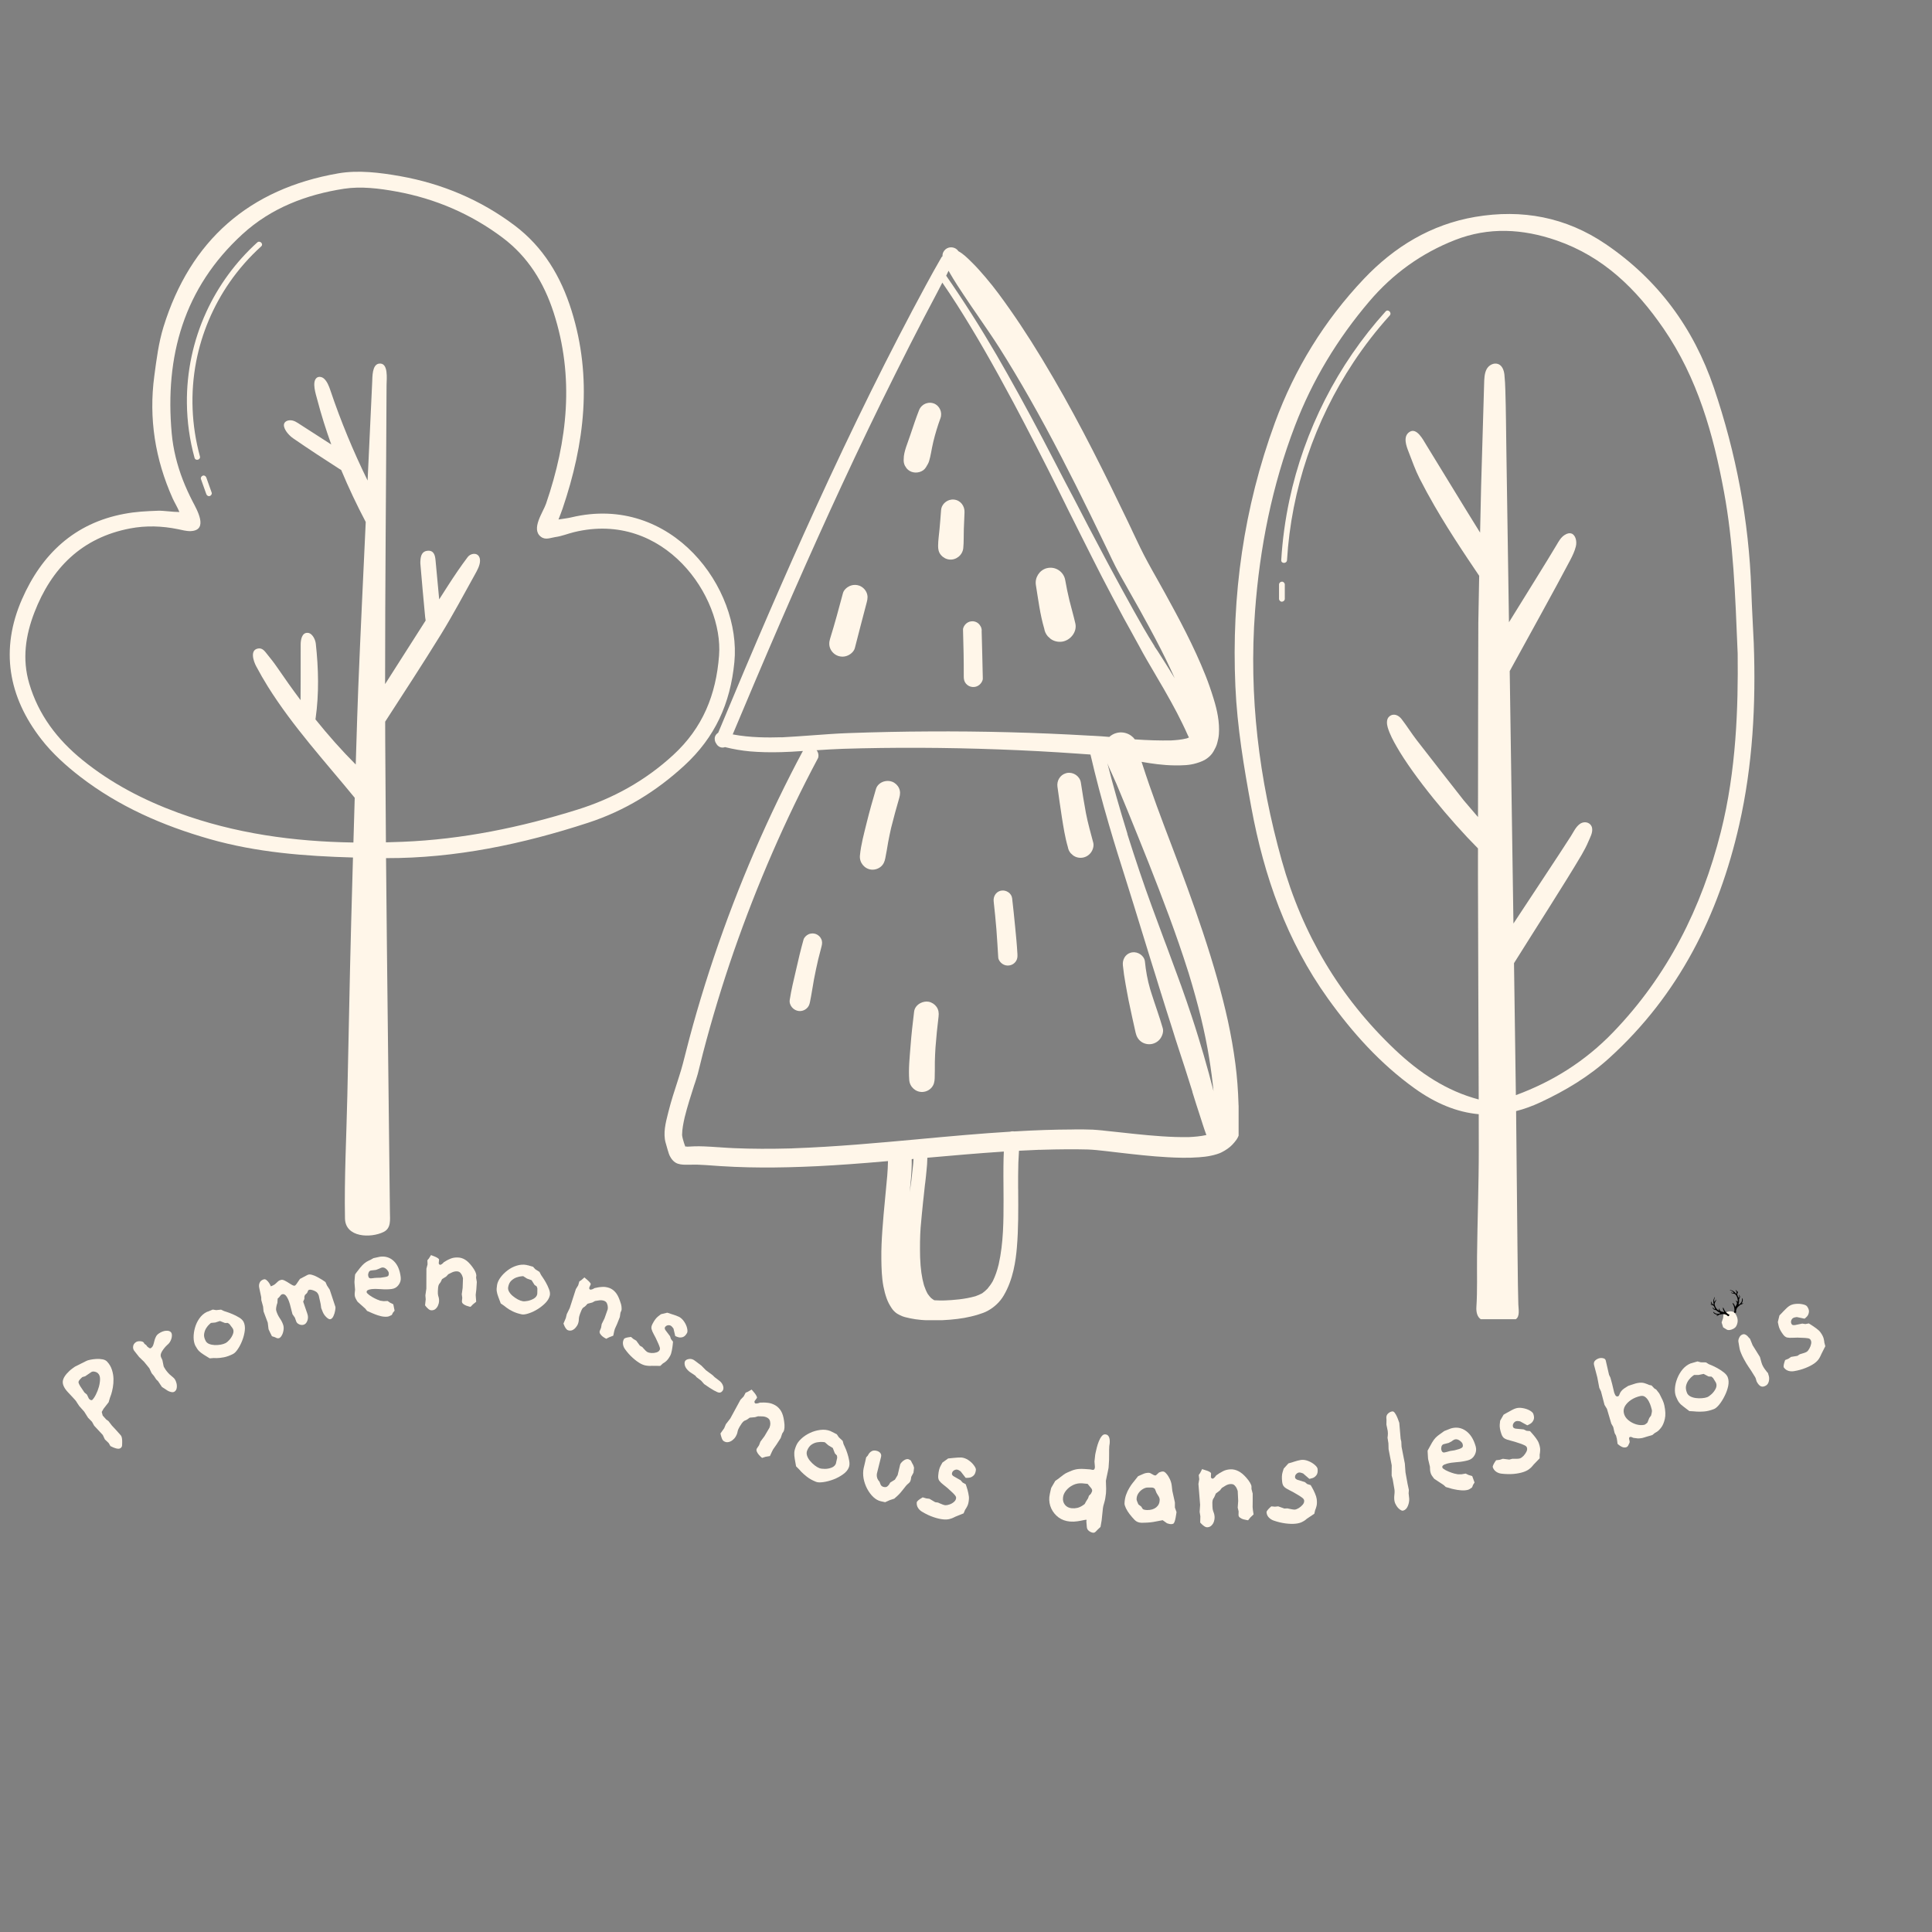 <svg version="1.0" preserveAspectRatio="xMidYMid meet" height="500" viewBox="0 0 375 375" zoomAndPan="magnify" width="500" xmlns:xlink="http://www.w3.org/1999/xlink" xmlns="http://www.w3.org/2000/svg"><rect x="0" y="0" width="375" height="375" fill="#808080" stroke="none"/><defs><g></g><clipPath id="ae8a86a838"><rect height="63" y="0" width="137" x="0"></rect></clipPath><clipPath id="986ce1853e"><path clip-rule="nonzero" d="M 117 221 L 199 221 L 199 278.801 L 117 278.801 Z M 117 221"></path></clipPath><clipPath id="9cbaae773a"><rect height="58" y="0" width="82" x="0"></rect></clipPath><clipPath id="c7d9c89e82"><path clip-rule="nonzero" d="M 196 232 L 306 232 L 306 278.801 L 196 278.801 Z M 196 232"></path></clipPath><clipPath id="26ee526dea"><rect height="47" y="0" width="110" x="0"></rect></clipPath><clipPath id="5e33ac420a"><path clip-rule="nonzero" d="M 300 205 L 372.68 205 L 372.68 262 L 300 262 Z M 300 205"></path></clipPath><clipPath id="fddf94b20c"><rect height="57" y="0" width="73" x="0"></rect></clipPath><clipPath id="71a0d59c3f"><path clip-rule="nonzero" d="M 0.441 1 L 142 1 L 142 208 L 0.441 208 Z M 0.441 1"></path></clipPath><clipPath id="b414dddde0"><path clip-rule="nonzero" d="M 238 9 L 339.926 9 L 339.926 224.059 L 238 224.059 Z M 238 9"></path></clipPath><clipPath id="49185d1c65"><path clip-rule="nonzero" d="M 127.637 16 L 239.414 16 L 239.414 224.246 L 127.637 224.246 Z M 127.637 16"></path></clipPath><clipPath id="99b8d047c7"><path clip-rule="nonzero" d="M 331 219 L 335 219 L 335 224 L 331 224 Z M 331 219"></path></clipPath><clipPath id="c07366731a"><path clip-rule="nonzero" d="M 330.465 220.418 L 336.125 217.746 L 338.035 221.789 L 332.375 224.461 Z M 330.465 220.418"></path></clipPath><clipPath id="f84ab26155"><path clip-rule="nonzero" d="M 330.465 220.418 L 336.125 217.746 L 338.035 221.789 L 332.375 224.461 Z M 330.465 220.418"></path></clipPath><clipPath id="010a4305f7"><path clip-rule="nonzero" d="M 330.465 220.418 L 336.125 217.746 L 338.035 221.789 L 332.375 224.461 Z M 330.465 220.418"></path></clipPath><clipPath id="fbcdb97da4"><path clip-rule="nonzero" d="M 330.469 220.418 L 332.84 219.297 L 334.75 223.34 L 332.379 224.461 Z M 330.469 220.418"></path></clipPath><clipPath id="e9a258aac5"><path clip-rule="nonzero" d="M 334 218 L 338 218 L 338 223 L 334 223 Z M 334 218"></path></clipPath><clipPath id="7a3569359b"><path clip-rule="nonzero" d="M 330.465 220.418 L 336.125 217.746 L 338.035 221.789 L 332.375 224.461 Z M 330.465 220.418"></path></clipPath><clipPath id="b4956c1e26"><path clip-rule="nonzero" d="M 330.465 220.418 L 336.125 217.746 L 338.035 221.789 L 332.375 224.461 Z M 330.465 220.418"></path></clipPath><clipPath id="664e08dfb7"><path clip-rule="nonzero" d="M 330.465 220.418 L 336.125 217.746 L 338.035 221.789 L 332.375 224.461 Z M 330.465 220.418"></path></clipPath><clipPath id="d2eca63fba"><path clip-rule="nonzero" d="M 333.75 218.867 L 336.121 217.75 L 338.027 221.793 L 335.66 222.91 Z M 333.75 218.867"></path></clipPath><clipPath id="3991bdcdc0"><rect height="279" y="0" width="373" x="0"></rect></clipPath></defs><g transform="matrix(1, 0, 0, 1, 1, 32)"><g clip-path="url(#3991bdcdc0)"><g transform="matrix(1, 0, 0, 1, 4, 197)"><g clip-path="url(#ae8a86a838)"><g fill-opacity="1" fill="#fff6e9"><g transform="translate(14.903, 53.838)"><g><path d="M 0.875 -18.562 C 1.332 -18.07 1.648 -17.531 1.828 -16.938 C 2.016 -16.352 2.113 -15.77 2.125 -15.188 C 2.133 -14.602 2.094 -14.051 2 -13.531 C 1.906 -13.02 1.801 -12.582 1.688 -12.219 C 1.57 -11.863 1.488 -11.633 1.438 -11.531 L 1.188 -10.672 L 0.203 -9.406 L -0.156 -8.781 L 0.031 -8.078 L 0.719 -7.312 L 1.156 -7 L 1.812 -6.141 L 2.656 -5.234 L 3.547 -4.234 C 3.641 -4.129 3.707 -3.969 3.75 -3.75 C 3.789 -3.539 3.812 -3.344 3.812 -3.156 C 3.82 -2.977 3.82 -2.867 3.812 -2.828 C 3.812 -2.711 3.805 -2.547 3.797 -2.328 C 3.785 -2.117 3.719 -1.957 3.594 -1.844 C 3.438 -1.695 3.254 -1.629 3.047 -1.641 C 2.836 -1.648 2.648 -1.688 2.484 -1.75 C 2.316 -1.812 2.195 -1.852 2.125 -1.875 L 1.531 -2.156 L 1.188 -2.75 L 0.453 -3.453 L 0.047 -4.312 L -1.625 -6.109 L -2.047 -6.875 L -2.812 -7.656 L -3.562 -8.844 L -4.531 -9.938 C -4.531 -9.938 -4.578 -10.008 -4.672 -10.156 C -4.766 -10.301 -4.859 -10.441 -4.953 -10.578 C -5.047 -10.754 -5.164 -10.926 -5.312 -11.094 C -5.457 -11.258 -5.625 -11.441 -5.812 -11.641 C -5.938 -11.766 -6.07 -11.91 -6.219 -12.078 C -6.375 -12.242 -6.535 -12.414 -6.703 -12.594 C -7.422 -13.363 -7.758 -14.055 -7.719 -14.672 C -7.676 -15.297 -7.238 -15.992 -6.406 -16.766 C -6.207 -16.953 -5.977 -17.133 -5.719 -17.312 C -5.469 -17.488 -5.344 -17.578 -5.344 -17.578 L -3.125 -18.688 C -3 -18.758 -2.766 -18.832 -2.422 -18.906 C -2.086 -18.977 -1.707 -19.031 -1.281 -19.062 C -0.852 -19.094 -0.441 -19.07 -0.047 -19 C 0.348 -18.938 0.656 -18.789 0.875 -18.562 Z M -0.844 -16.234 C -1 -16.41 -1.223 -16.531 -1.516 -16.594 C -1.816 -16.664 -2.062 -16.625 -2.25 -16.469 L -3.375 -15.703 L -3.922 -15.547 L -4.219 -15.266 C -4.57 -14.93 -4.719 -14.66 -4.656 -14.453 C -4.594 -14.254 -4.488 -14.035 -4.344 -13.797 L -3.516 -12.562 L -3.031 -12.156 L -2.672 -11.406 C -2.641 -11.363 -2.602 -11.316 -2.562 -11.266 C -2.457 -11.16 -2.348 -11.098 -2.234 -11.078 C -2.117 -11.055 -2.047 -11.062 -2.016 -11.094 C -1.773 -11.32 -1.535 -11.672 -1.297 -12.141 C -1.055 -12.609 -0.859 -13.117 -0.703 -13.672 C -0.555 -14.223 -0.484 -14.727 -0.484 -15.188 C -0.492 -15.656 -0.613 -16.004 -0.844 -16.234 Z M -0.844 -16.234"></path></g></g></g><g fill-opacity="1" fill="#fff6e9"><g transform="translate(25.299, 44.235)"><g><path d="M 2.938 -14.578 C 3.039 -14.422 3.082 -14.191 3.062 -13.891 C 3.039 -13.586 2.953 -13.281 2.797 -12.969 C 2.648 -12.664 2.453 -12.414 2.203 -12.219 C 1.785 -11.832 1.438 -11.41 1.156 -10.953 C 0.875 -10.492 0.812 -10.102 0.969 -9.781 L 1.219 -9.25 L 1.469 -8.016 C 1.469 -8.016 1.492 -7.961 1.547 -7.859 C 1.598 -7.754 1.695 -7.594 1.844 -7.375 C 2.176 -6.906 2.523 -6.523 2.891 -6.234 C 3.266 -5.941 3.516 -5.703 3.641 -5.516 C 3.766 -5.336 3.867 -5.086 3.953 -4.766 C 4.035 -4.453 4.051 -4.141 4 -3.828 C 3.957 -3.523 3.816 -3.289 3.578 -3.125 C 3.41 -3.008 3.188 -2.984 2.906 -3.047 C 2.633 -3.109 2.398 -3.203 2.203 -3.328 L 1.688 -3.672 L 1.141 -4.016 L 0.375 -5.156 L 0.031 -5.484 L -0.422 -6.172 L -0.859 -6.688 L -1.312 -7.656 L -2.328 -8.906 L -3.297 -9.844 L -4.219 -11.016 C -4.238 -11.035 -4.25 -11.051 -4.25 -11.062 C -4.258 -11.07 -4.27 -11.082 -4.281 -11.094 C -4.445 -11.344 -4.504 -11.625 -4.453 -11.938 C -4.41 -12.25 -4.227 -12.516 -3.906 -12.734 C -3.707 -12.867 -3.43 -12.926 -3.078 -12.906 C -2.723 -12.883 -2.484 -12.781 -2.359 -12.594 L -2.281 -12.422 L -1.906 -12.141 L -1.719 -11.875 L -1.5 -11.703 C -1.426 -11.641 -1.344 -11.586 -1.25 -11.547 C -1.164 -11.504 -1.082 -11.516 -1 -11.578 C -0.789 -11.723 -0.645 -11.914 -0.562 -12.156 C -0.477 -12.395 -0.406 -12.648 -0.344 -12.922 C -0.281 -13.203 -0.188 -13.469 -0.062 -13.719 C 0.051 -13.977 0.234 -14.195 0.484 -14.375 C 0.992 -14.727 1.484 -14.914 1.953 -14.938 C 2.422 -14.969 2.75 -14.848 2.938 -14.578 Z M 2.938 -14.578"></path></g></g></g><g fill-opacity="1" fill="#fff6e9"><g transform="translate(34.267, 37.889)"><g><path d="M 8.016 -10.312 C 8.242 -9.852 8.32 -9.301 8.25 -8.656 C 8.176 -8.02 8.016 -7.379 7.766 -6.734 C 7.523 -6.098 7.238 -5.535 6.906 -5.047 C 6.582 -4.555 6.273 -4.238 5.984 -4.094 C 5.359 -3.77 4.758 -3.551 4.188 -3.438 C 3.613 -3.332 3.141 -3.281 2.766 -3.281 C 2.398 -3.289 2.219 -3.297 2.219 -3.297 L 1.438 -3.234 L 0.297 -3.938 C -0.109 -4.195 -0.422 -4.438 -0.641 -4.656 C -0.867 -4.883 -1.109 -5.234 -1.359 -5.703 C -1.566 -6.129 -1.676 -6.648 -1.688 -7.266 C -1.695 -7.879 -1.609 -8.516 -1.422 -9.172 C -1.242 -9.828 -0.961 -10.426 -0.578 -10.969 C -0.191 -11.52 0.273 -11.938 0.828 -12.219 C 0.879 -12.25 0.926 -12.27 0.969 -12.281 C 1.02 -12.289 1.062 -12.301 1.094 -12.312 L 2.031 -12.703 L 2.688 -12.594 L 3.641 -12.688 L 4.234 -12.406 C 4.234 -12.406 4.395 -12.352 4.719 -12.25 C 5.051 -12.145 5.438 -12 5.875 -11.812 C 6.32 -11.625 6.75 -11.406 7.156 -11.156 C 7.562 -10.914 7.848 -10.633 8.016 -10.312 Z M 5.844 -9.125 L 5.281 -9.875 L 4.953 -10.109 L 4.406 -10.094 L 3.422 -10.484 L 2.516 -10.188 L 1.672 -10.109 C 1.672 -10.109 1.57 -10.02 1.375 -9.844 C 1.176 -9.676 0.973 -9.43 0.766 -9.109 C 0.566 -8.797 0.43 -8.43 0.359 -8.016 C 0.285 -7.598 0.379 -7.141 0.641 -6.641 C 0.773 -6.367 1.004 -6.164 1.328 -6.031 C 1.648 -5.906 2.008 -5.832 2.406 -5.812 C 2.801 -5.801 3.188 -5.828 3.562 -5.891 C 3.938 -5.961 4.25 -6.062 4.5 -6.188 C 4.738 -6.312 5 -6.531 5.281 -6.844 C 5.562 -7.164 5.781 -7.523 5.938 -7.922 C 6.094 -8.316 6.094 -8.672 5.938 -8.984 C 5.914 -9.016 5.895 -9.039 5.875 -9.062 C 5.852 -9.094 5.844 -9.113 5.844 -9.125 Z M 5.844 -9.125"></path></g></g></g><g fill-opacity="1" fill="#fff6e9"><g transform="translate(45.501, 31.893)"><g><path d="M 14.594 -7.25 C 14.633 -7.113 14.617 -6.859 14.547 -6.484 C 14.484 -6.117 14.375 -5.77 14.219 -5.438 C 14.07 -5.113 13.883 -4.914 13.656 -4.844 C 13.457 -4.781 13.195 -4.898 12.875 -5.203 C 12.551 -5.504 12.312 -5.844 12.156 -6.219 L 11.844 -7 C 11.844 -7 11.832 -7.082 11.812 -7.25 C 11.789 -7.414 11.766 -7.598 11.734 -7.797 C 11.703 -7.992 11.672 -8.141 11.641 -8.234 C 11.578 -8.441 11.531 -8.645 11.5 -8.844 C 11.469 -9.051 11.426 -9.242 11.375 -9.422 C 11.32 -9.586 11.242 -9.742 11.141 -9.891 C 11.035 -10.047 10.883 -10.172 10.688 -10.266 C 10.5 -10.367 10.285 -10.453 10.047 -10.516 C 9.816 -10.578 9.629 -10.582 9.484 -10.531 C 9.379 -10.5 9.316 -10.445 9.297 -10.375 L 9.109 -9.938 L 8.688 -9.531 L 8.578 -9.219 L 8.578 -8.781 L 8.344 -8.25 L 9.156 -5.891 C 9.156 -5.867 9.156 -5.848 9.156 -5.828 C 9.164 -5.816 9.176 -5.805 9.188 -5.797 C 9.32 -5.336 9.305 -4.906 9.141 -4.5 C 8.984 -4.102 8.75 -3.859 8.438 -3.766 C 8.156 -3.68 7.863 -3.707 7.562 -3.844 C 7.258 -3.977 7.066 -4.176 6.984 -4.438 L 6.734 -5.141 L 6.266 -5.812 L 5.766 -7.766 C 5.754 -7.797 5.742 -7.82 5.734 -7.844 C 5.734 -7.875 5.727 -7.895 5.719 -7.906 C 5.551 -8.469 5.344 -8.926 5.094 -9.281 C 4.844 -9.645 4.555 -9.773 4.234 -9.672 C 4.129 -9.641 4.016 -9.539 3.891 -9.375 C 3.773 -9.219 3.719 -9.141 3.719 -9.141 L 3.391 -8.828 L 3.344 -8.016 C 3.344 -8.016 3.312 -7.922 3.25 -7.734 C 3.195 -7.555 3.148 -7.344 3.109 -7.094 C 3.066 -6.844 3.07 -6.629 3.125 -6.453 C 3.281 -5.941 3.508 -5.461 3.812 -5.016 C 4.125 -4.566 4.348 -4.117 4.484 -3.672 C 4.578 -3.348 4.586 -3 4.516 -2.625 C 4.453 -2.25 4.336 -1.926 4.172 -1.656 C 4.016 -1.383 3.844 -1.219 3.656 -1.156 C 3.531 -1.113 3.383 -1.117 3.219 -1.172 C 3.062 -1.234 2.941 -1.289 2.859 -1.344 L 2.281 -1.531 L 1.953 -2.188 L 1.625 -2.891 L 1.469 -4.172 L 0.656 -6.344 L 0.562 -7.297 L 0.219 -8.547 L 0.203 -9.109 L -0.172 -10.875 C -0.266 -11.281 -0.238 -11.633 -0.094 -11.938 C 0.039 -12.238 0.297 -12.445 0.672 -12.562 C 0.867 -12.625 1.055 -12.578 1.234 -12.422 C 1.422 -12.273 1.586 -12.086 1.734 -11.859 C 1.879 -11.641 1.988 -11.426 2.062 -11.219 C 2.227 -11.27 2.395 -11.344 2.562 -11.438 C 2.738 -11.531 2.852 -11.602 2.906 -11.656 C 3.195 -11.914 3.395 -12.098 3.5 -12.203 C 3.602 -12.305 3.77 -12.391 4 -12.453 C 4.207 -12.523 4.461 -12.484 4.766 -12.328 C 5.078 -12.172 5.379 -11.992 5.672 -11.797 C 5.961 -11.609 6.195 -11.473 6.375 -11.391 C 6.52 -11.336 6.633 -11.32 6.719 -11.344 C 6.781 -11.363 6.879 -11.457 7.016 -11.625 L 7.719 -12.656 L 9.203 -13.438 C 9.223 -13.445 9.242 -13.453 9.266 -13.453 C 9.285 -13.461 9.305 -13.473 9.328 -13.484 C 9.535 -13.547 9.789 -13.531 10.094 -13.438 C 10.406 -13.352 10.711 -13.227 11.016 -13.062 C 11.316 -12.906 11.566 -12.766 11.766 -12.641 C 11.973 -12.516 12.078 -12.453 12.078 -12.453 L 12.672 -12.047 L 12.969 -11.375 L 13.5 -10.562 Z M 14.594 -7.25"></path></g></g></g><g fill-opacity="1" fill="#fff6e9"><g transform="translate(62.214, 26.928)"><g><path d="M 10.562 -8.047 C 10.633 -7.492 10.5 -6.988 10.156 -6.531 C 9.82 -6.07 9.375 -5.805 8.812 -5.734 C 8.164 -5.648 7.473 -5.641 6.734 -5.703 C 5.992 -5.766 5.367 -5.766 4.859 -5.703 C 4.211 -5.617 3.91 -5.426 3.953 -5.125 C 3.953 -5.062 3.988 -4.988 4.062 -4.906 C 4.312 -4.656 4.613 -4.426 4.969 -4.219 C 5.32 -4.008 5.656 -3.836 5.969 -3.703 C 6.289 -3.578 6.492 -3.5 6.578 -3.469 L 7.25 -3.375 L 8.031 -3.406 L 8.5 -3.078 L 9.125 -2.766 L 9.375 -1.531 L 9.047 -1.125 L 8.844 -0.703 C 8.844 -0.703 8.738 -0.648 8.531 -0.547 C 8.32 -0.441 8.16 -0.383 8.047 -0.375 C 7.648 -0.32 7.219 -0.348 6.75 -0.453 C 6.289 -0.566 5.895 -0.691 5.562 -0.828 C 5.227 -0.961 5.062 -1.031 5.062 -1.031 L 4.031 -1.484 L 3.719 -1.891 L 2.203 -3.25 C 2.203 -3.25 2.156 -3.316 2.062 -3.453 C 1.977 -3.586 1.891 -3.75 1.797 -3.938 C 1.711 -4.133 1.66 -4.312 1.641 -4.469 C 1.617 -4.676 1.625 -4.895 1.656 -5.125 C 1.688 -5.352 1.703 -5.508 1.703 -5.594 L 1.594 -6.922 C 1.582 -7.023 1.586 -7.207 1.609 -7.469 C 1.629 -7.738 1.648 -7.988 1.672 -8.219 C 1.703 -8.457 1.719 -8.578 1.719 -8.578 C 1.719 -8.578 1.812 -8.707 2 -8.969 C 2.195 -9.238 2.438 -9.547 2.719 -9.891 C 3 -10.234 3.254 -10.5 3.484 -10.688 C 3.773 -10.926 4.051 -11.102 4.312 -11.219 C 4.582 -11.344 4.719 -11.406 4.719 -11.406 L 5.266 -11.719 L 6.547 -12 C 7.598 -12.133 8.488 -11.852 9.219 -11.156 C 9.945 -10.469 10.395 -9.43 10.562 -8.047 Z M 8.25 -8.844 C 8.219 -9.062 8.07 -9.301 7.812 -9.562 C 7.551 -9.82 7.27 -9.938 6.969 -9.906 C 6.832 -9.883 6.688 -9.832 6.531 -9.75 C 6.375 -9.676 6.297 -9.641 6.297 -9.641 L 5.75 -9.438 L 4.797 -9.328 C 4.586 -9.297 4.438 -9.172 4.344 -8.953 C 4.25 -8.734 4.219 -8.531 4.25 -8.344 C 4.258 -8.258 4.281 -8.172 4.312 -8.078 C 4.344 -7.984 4.406 -7.91 4.5 -7.859 C 4.582 -7.816 4.676 -7.797 4.781 -7.797 C 4.883 -7.805 4.992 -7.816 5.109 -7.828 C 5.18 -7.836 5.258 -7.848 5.344 -7.859 C 5.438 -7.867 5.516 -7.879 5.578 -7.891 C 5.629 -7.891 5.68 -7.891 5.734 -7.891 C 5.785 -7.891 5.828 -7.895 5.859 -7.906 L 6.625 -7.922 L 7.453 -8.047 C 7.867 -8.109 8.109 -8.203 8.172 -8.328 C 8.242 -8.461 8.27 -8.633 8.25 -8.844 Z M 8.25 -8.844"></path></g></g></g><g fill-opacity="1" fill="#fff6e9"><g transform="translate(74.941, 25.25)"><g><path d="M 12.609 -5.422 L 12.516 -3.984 L 12.391 -2.922 C 12.391 -2.828 12.398 -2.672 12.422 -2.453 C 12.441 -2.234 12.457 -2.031 12.469 -1.844 C 12.477 -1.664 12.484 -1.578 12.484 -1.578 L 11.844 -1.062 L 11.391 -0.594 C 11.391 -0.594 11.305 -0.609 11.141 -0.641 C 10.973 -0.68 10.773 -0.742 10.547 -0.828 C 10.316 -0.922 10.117 -1.035 9.953 -1.172 C 9.785 -1.316 9.707 -1.484 9.719 -1.672 C 9.719 -1.672 9.719 -1.676 9.719 -1.688 C 9.719 -1.695 9.719 -1.703 9.719 -1.703 L 9.781 -2.344 L 9.688 -3.047 L 9.859 -4.281 L 9.922 -6.109 C 9.922 -6.172 9.883 -6.305 9.812 -6.516 C 9.75 -6.734 9.629 -6.945 9.453 -7.156 C 9.285 -7.363 9.047 -7.473 8.734 -7.484 C 8.391 -7.492 8.047 -7.41 7.703 -7.234 C 7.367 -7.055 7.16 -6.953 7.078 -6.922 L 6.672 -6.484 L 5.859 -5.969 C 5.816 -5.852 5.742 -5.695 5.641 -5.5 C 5.535 -5.301 5.414 -5.133 5.281 -5 C 5.188 -4.832 5.125 -4.613 5.094 -4.344 C 5.07 -4.082 5.055 -3.844 5.047 -3.625 C 5.035 -3.25 5.051 -2.984 5.094 -2.828 C 5.133 -2.672 5.176 -2.52 5.219 -2.375 C 5.27 -2.227 5.289 -1.992 5.281 -1.672 C 5.27 -1.43 5.207 -1.172 5.094 -0.891 C 4.977 -0.609 4.812 -0.375 4.594 -0.188 C 4.383 0 4.117 0.086 3.797 0.078 C 3.617 0.078 3.43 0 3.234 -0.156 C 3.047 -0.32 2.883 -0.484 2.75 -0.641 C 2.625 -0.805 2.562 -0.891 2.562 -0.891 L 2.688 -2.047 L 2.625 -2.828 L 2.812 -4.125 L 2.828 -8 L 3.047 -8.844 L 3.016 -9.641 L 3.297 -9.969 L 3.719 -10.641 C 3.719 -10.641 3.797 -10.609 3.953 -10.547 C 4.117 -10.492 4.305 -10.422 4.516 -10.328 C 4.734 -10.234 4.914 -10.133 5.062 -10.031 C 5.219 -9.926 5.289 -9.828 5.281 -9.734 L 5.219 -9.125 C 5.219 -9.113 5.219 -9.109 5.219 -9.109 C 5.219 -9.109 5.219 -9.098 5.219 -9.078 C 5.219 -8.973 5.254 -8.891 5.328 -8.828 C 5.398 -8.773 5.469 -8.75 5.531 -8.75 C 5.562 -8.75 5.582 -8.754 5.594 -8.766 C 5.758 -8.836 5.906 -8.938 6.031 -9.062 C 6.156 -9.195 6.219 -9.266 6.219 -9.266 L 6.797 -9.609 C 6.891 -9.672 7.133 -9.785 7.531 -9.953 C 7.938 -10.117 8.398 -10.191 8.922 -10.172 C 9.422 -10.16 9.891 -10.02 10.328 -9.75 C 10.773 -9.477 11.223 -9.039 11.672 -8.438 C 11.961 -8.062 12.176 -7.723 12.312 -7.422 C 12.445 -7.117 12.516 -6.879 12.516 -6.703 L 12.469 -6.266 Z M 12.609 -5.422"></path></g></g></g><g fill-opacity="1" fill="#fff6e9"><g transform="translate(89.087, 25.702)"><g><path d="M 12.641 -3.297 C 12.535 -2.785 12.258 -2.297 11.812 -1.828 C 11.363 -1.367 10.848 -0.957 10.266 -0.594 C 9.68 -0.227 9.109 0.039 8.547 0.219 C 7.992 0.406 7.555 0.473 7.234 0.422 C 6.547 0.285 5.941 0.086 5.422 -0.172 C 4.898 -0.43 4.492 -0.676 4.203 -0.906 C 3.91 -1.133 3.766 -1.25 3.766 -1.25 L 3.109 -1.703 L 2.641 -2.953 C 2.473 -3.398 2.367 -3.781 2.328 -4.094 C 2.285 -4.414 2.312 -4.836 2.406 -5.359 C 2.5 -5.828 2.727 -6.305 3.094 -6.797 C 3.457 -7.285 3.91 -7.734 4.453 -8.141 C 5.004 -8.555 5.598 -8.859 6.234 -9.047 C 6.867 -9.242 7.492 -9.285 8.109 -9.172 C 8.16 -9.16 8.207 -9.145 8.25 -9.125 C 8.301 -9.113 8.348 -9.109 8.391 -9.109 L 9.375 -8.828 L 9.812 -8.344 L 10.625 -7.828 L 10.922 -7.25 C 10.922 -7.25 11.016 -7.109 11.203 -6.828 C 11.398 -6.555 11.617 -6.207 11.859 -5.781 C 12.098 -5.363 12.301 -4.93 12.469 -4.484 C 12.645 -4.035 12.703 -3.641 12.641 -3.297 Z M 10.203 -3.672 L 10.219 -4.609 L 10.094 -5 L 9.656 -5.312 L 9.094 -6.219 L 8.203 -6.531 L 7.469 -7 C 7.469 -7 7.336 -6.988 7.078 -6.969 C 6.828 -6.945 6.52 -6.875 6.156 -6.75 C 5.801 -6.625 5.469 -6.414 5.156 -6.125 C 4.852 -5.844 4.648 -5.426 4.547 -4.875 C 4.492 -4.57 4.555 -4.27 4.734 -3.969 C 4.91 -3.664 5.148 -3.391 5.453 -3.141 C 5.754 -2.891 6.078 -2.672 6.422 -2.484 C 6.766 -2.305 7.078 -2.191 7.359 -2.141 C 7.609 -2.098 7.945 -2.117 8.375 -2.203 C 8.801 -2.297 9.191 -2.445 9.547 -2.656 C 9.898 -2.875 10.113 -3.156 10.188 -3.5 C 10.188 -3.531 10.188 -3.562 10.188 -3.594 C 10.188 -3.633 10.191 -3.66 10.203 -3.672 Z M 10.203 -3.672"></path></g></g></g><g fill-opacity="1" fill="#fff6e9"><g transform="translate(101.651, 27.965)"><g><path d="M 13.656 -1.328 L 13.125 0.016 L 12.688 0.984 C 12.656 1.078 12.613 1.227 12.562 1.438 C 12.52 1.656 12.477 1.852 12.438 2.031 C 12.395 2.207 12.375 2.297 12.375 2.297 L 11.594 2.594 L 11.016 2.891 C 11.016 2.891 10.941 2.848 10.797 2.766 C 10.648 2.691 10.477 2.578 10.281 2.422 C 10.094 2.266 9.941 2.094 9.828 1.906 C 9.723 1.719 9.703 1.535 9.766 1.359 C 9.766 1.359 9.766 1.352 9.766 1.344 C 9.773 1.332 9.781 1.328 9.781 1.328 L 10.016 0.75 L 10.141 0.031 L 10.688 -1.078 L 11.297 -2.812 C 11.316 -2.863 11.328 -3 11.328 -3.219 C 11.328 -3.445 11.273 -3.688 11.172 -3.938 C 11.078 -4.195 10.883 -4.379 10.594 -4.484 C 10.27 -4.598 9.914 -4.617 9.531 -4.547 C 9.156 -4.484 8.926 -4.445 8.844 -4.438 L 8.328 -4.156 L 7.391 -3.906 C 7.305 -3.801 7.188 -3.672 7.031 -3.516 C 6.875 -3.359 6.711 -3.238 6.547 -3.156 C 6.41 -3.031 6.289 -2.844 6.188 -2.594 C 6.082 -2.352 5.992 -2.129 5.922 -1.922 C 5.797 -1.566 5.727 -1.305 5.719 -1.141 C 5.707 -0.984 5.695 -0.828 5.688 -0.672 C 5.688 -0.523 5.633 -0.297 5.531 0.016 C 5.445 0.234 5.305 0.457 5.109 0.688 C 4.922 0.926 4.695 1.102 4.438 1.219 C 4.176 1.332 3.895 1.336 3.594 1.234 C 3.426 1.172 3.273 1.035 3.141 0.828 C 3.004 0.617 2.898 0.414 2.828 0.219 C 2.754 0.031 2.719 -0.062 2.719 -0.062 L 3.172 -1.125 L 3.359 -1.891 L 3.938 -3.078 L 5.125 -6.75 L 5.578 -7.484 L 5.797 -8.25 L 6.172 -8.484 L 6.781 -9.016 C 6.781 -9.016 6.848 -8.957 6.984 -8.844 C 7.117 -8.738 7.27 -8.609 7.438 -8.453 C 7.613 -8.297 7.758 -8.145 7.875 -8 C 7.988 -7.863 8.031 -7.754 8 -7.672 L 7.75 -7.109 C 7.75 -7.098 7.75 -7.094 7.75 -7.094 C 7.75 -7.094 7.742 -7.082 7.734 -7.062 C 7.703 -6.969 7.707 -6.879 7.75 -6.797 C 7.801 -6.711 7.859 -6.66 7.922 -6.641 C 7.953 -6.629 7.973 -6.629 7.984 -6.641 C 8.172 -6.66 8.344 -6.711 8.5 -6.797 C 8.656 -6.891 8.734 -6.938 8.734 -6.938 L 9.391 -7.078 C 9.504 -7.109 9.773 -7.141 10.203 -7.172 C 10.629 -7.211 11.094 -7.148 11.594 -6.984 C 12.062 -6.816 12.461 -6.535 12.797 -6.141 C 13.141 -5.754 13.43 -5.203 13.672 -4.484 C 13.848 -4.035 13.953 -3.645 13.984 -3.312 C 14.023 -2.988 14.016 -2.742 13.953 -2.578 L 13.781 -2.172 Z M 13.656 -1.328"></path></g></g></g><g fill-opacity="1" fill="#fff6e9"><g transform="translate(114.988, 32.745)"><g><path d="M 13.375 -3.031 C 13.133 -2.594 12.859 -2.32 12.547 -2.219 C 12.242 -2.125 11.957 -2.113 11.688 -2.188 C 11.426 -2.27 11.25 -2.336 11.156 -2.391 C 11.133 -2.398 11.113 -2.406 11.094 -2.406 C 11.082 -2.414 11.078 -2.422 11.078 -2.422 L 10.734 -3.875 L 10.484 -4.188 C 10.453 -4.227 10.41 -4.27 10.359 -4.312 C 10.316 -4.363 10.27 -4.398 10.219 -4.422 C 10.031 -4.523 9.82 -4.551 9.594 -4.5 C 9.363 -4.445 9.188 -4.312 9.062 -4.094 C 9.031 -4.02 9.031 -3.922 9.062 -3.797 C 9.102 -3.68 9.148 -3.594 9.203 -3.531 L 10.062 -2.391 L 10.25 -1.828 L 10.641 -1.328 C 10.641 -1.328 10.625 -1.148 10.594 -0.797 C 10.562 -0.453 10.504 -0.066 10.422 0.359 C 10.348 0.785 10.238 1.133 10.094 1.406 C 9.832 1.883 9.566 2.238 9.297 2.469 C 9.023 2.695 8.82 2.836 8.688 2.891 L 8.172 3.375 L 6.531 3.359 C 6.531 3.359 6.426 3.363 6.219 3.375 C 6.02 3.383 5.758 3.363 5.438 3.312 C 5.113 3.27 4.754 3.145 4.359 2.938 C 3.879 2.676 3.375 2.305 2.844 1.828 C 2.312 1.359 1.816 0.805 1.359 0.172 C 1.129 -0.129 0.988 -0.457 0.938 -0.812 C 0.883 -1.164 0.941 -1.5 1.109 -1.812 C 1.16 -1.926 1.297 -2.016 1.516 -2.078 C 1.742 -2.141 1.961 -2.18 2.172 -2.203 C 2.379 -2.234 2.484 -2.25 2.484 -2.25 L 2.984 -1.828 L 3.5 -1.531 L 4.219 -0.547 L 4.688 -0.281 C 4.688 -0.281 4.75 -0.207 4.875 -0.062 C 5 0.082 5.141 0.234 5.297 0.391 C 5.461 0.547 5.594 0.648 5.688 0.703 C 5.875 0.797 6.129 0.852 6.453 0.875 C 6.785 0.895 7.102 0.859 7.406 0.766 C 7.719 0.68 7.93 0.523 8.047 0.297 C 8.129 0.16 8.133 -0.02 8.062 -0.25 C 7.988 -0.488 7.879 -0.766 7.734 -1.078 C 7.422 -1.797 7.145 -2.359 6.906 -2.766 C 6.676 -3.18 6.531 -3.531 6.469 -3.812 C 6.406 -4.102 6.473 -4.43 6.672 -4.797 C 7.023 -5.473 7.383 -5.953 7.75 -6.234 C 8.113 -6.516 8.297 -6.656 8.297 -6.656 L 9.531 -6.953 L 10.234 -6.719 C 10.234 -6.719 10.332 -6.688 10.531 -6.625 C 10.738 -6.562 10.973 -6.484 11.234 -6.391 C 11.492 -6.297 11.691 -6.211 11.828 -6.141 C 12.211 -5.93 12.539 -5.617 12.812 -5.203 C 13.094 -4.785 13.281 -4.367 13.375 -3.953 C 13.469 -3.535 13.469 -3.227 13.375 -3.031 Z M 13.375 -3.031"></path></g></g></g></g></g><g clip-path="url(#986ce1853e)"><g transform="matrix(1, 0, 0, 1, 117, 221)"><g clip-path="url(#9cbaae773a)"><g fill-opacity="1" fill="#fff6e9"><g transform="translate(8.772, 16.306)"><g><path d="M 13.453 0.688 C 13.191 1.008 12.863 1.082 12.469 0.906 C 12.07 0.738 11.578 0.461 10.984 0.078 L 9.906 -0.656 L 9.297 -1.344 L 8.422 -2 L 8.188 -2.297 L 7.344 -2.859 C 7.289 -2.898 7.238 -2.938 7.188 -2.969 C 7.133 -3 7.086 -3.031 7.047 -3.062 C 6.555 -3.469 6.258 -3.875 6.156 -4.281 C 6.062 -4.695 6.094 -5 6.25 -5.188 C 6.406 -5.375 6.66 -5.488 7.016 -5.531 C 7.379 -5.582 7.738 -5.473 8.094 -5.203 L 9.359 -4.25 L 10.25 -3.344 L 11.578 -2.359 L 11.922 -2.016 L 12.719 -1.406 C 12.75 -1.383 12.781 -1.359 12.812 -1.328 C 12.844 -1.305 12.875 -1.285 12.906 -1.266 C 13.258 -0.973 13.488 -0.633 13.594 -0.25 C 13.695 0.125 13.648 0.438 13.453 0.688 Z M 13.453 0.688"></path></g></g></g><g fill-opacity="1" fill="#fff6e9"><g transform="translate(19.017, 24.746)"><g><path d="M 14.516 1.375 L 13.688 2.656 L 13.031 3.594 C 12.977 3.676 12.906 3.82 12.812 4.031 C 12.727 4.238 12.641 4.43 12.547 4.609 C 12.461 4.785 12.422 4.875 12.422 4.875 L 11.578 5.016 L 10.906 5.234 C 10.906 5.234 10.836 5.176 10.703 5.062 C 10.566 4.945 10.41 4.785 10.234 4.578 C 10.066 4.379 9.941 4.172 9.859 3.953 C 9.785 3.742 9.801 3.551 9.906 3.375 C 9.906 3.375 9.906 3.367 9.906 3.359 C 9.914 3.359 9.922 3.359 9.922 3.359 L 10.312 2.781 L 10.578 2.078 L 11.359 1.031 L 12.344 -0.641 C 12.375 -0.703 12.414 -0.848 12.469 -1.078 C 12.52 -1.316 12.516 -1.578 12.453 -1.859 C 12.398 -2.148 12.234 -2.379 11.953 -2.547 C 11.641 -2.734 11.273 -2.828 10.859 -2.828 C 10.453 -2.836 10.203 -2.844 10.109 -2.844 L 9.531 -2.672 L 8.5 -2.578 C 8.395 -2.492 8.242 -2.383 8.047 -2.25 C 7.848 -2.125 7.648 -2.031 7.453 -1.969 C 7.297 -1.875 7.133 -1.711 6.969 -1.484 C 6.812 -1.254 6.672 -1.035 6.547 -0.828 C 6.348 -0.484 6.227 -0.223 6.188 -0.047 C 6.156 0.117 6.117 0.281 6.078 0.438 C 6.035 0.602 5.93 0.832 5.766 1.125 C 5.641 1.344 5.453 1.551 5.203 1.75 C 4.961 1.957 4.691 2.094 4.391 2.156 C 4.086 2.227 3.789 2.176 3.5 2 C 3.332 1.906 3.203 1.734 3.109 1.484 C 3.016 1.242 2.941 1.016 2.891 0.797 C 2.848 0.586 2.828 0.484 2.828 0.484 L 3.547 -0.531 L 3.875 -1.312 L 4.734 -2.422 L 6.703 -6.047 L 7.328 -6.703 L 7.719 -7.438 L 8.141 -7.609 L 8.875 -8.031 C 8.875 -8.031 8.93 -7.961 9.047 -7.828 C 9.172 -7.691 9.312 -7.523 9.469 -7.328 C 9.625 -7.129 9.742 -6.941 9.828 -6.766 C 9.922 -6.598 9.941 -6.473 9.891 -6.391 L 9.5 -5.859 C 9.488 -5.859 9.484 -5.859 9.484 -5.859 C 9.484 -5.859 9.477 -5.848 9.469 -5.828 C 9.414 -5.723 9.406 -5.625 9.438 -5.531 C 9.477 -5.438 9.531 -5.375 9.594 -5.344 C 9.625 -5.32 9.648 -5.316 9.672 -5.328 C 9.859 -5.316 10.039 -5.344 10.219 -5.406 C 10.406 -5.469 10.5 -5.5 10.5 -5.5 L 11.219 -5.516 C 11.352 -5.523 11.645 -5.504 12.094 -5.453 C 12.551 -5.398 13.016 -5.238 13.484 -4.969 C 13.941 -4.695 14.312 -4.32 14.594 -3.844 C 14.875 -3.363 15.066 -2.723 15.172 -1.922 C 15.254 -1.422 15.281 -0.992 15.25 -0.641 C 15.219 -0.297 15.156 -0.039 15.062 0.125 L 14.812 0.5 Z M 14.516 1.375"></path></g></g></g><g fill-opacity="1" fill="#fff6e9"><g transform="translate(32.938, 32.781)"><g><path d="M 13.828 -0.984 C 13.641 -0.473 13.266 -0.02 12.703 0.375 C 12.148 0.781 11.531 1.113 10.844 1.375 C 10.164 1.633 9.516 1.805 8.891 1.891 C 8.266 1.984 7.789 1.969 7.469 1.844 C 6.77 1.57 6.176 1.242 5.688 0.859 C 5.207 0.484 4.832 0.148 4.562 -0.141 C 4.301 -0.43 4.172 -0.578 4.172 -0.578 L 3.578 -1.172 L 3.328 -2.578 C 3.242 -3.078 3.211 -3.492 3.234 -3.828 C 3.254 -4.172 3.367 -4.602 3.578 -5.125 C 3.766 -5.602 4.094 -6.062 4.562 -6.5 C 5.031 -6.945 5.594 -7.328 6.25 -7.641 C 6.906 -7.953 7.582 -8.148 8.281 -8.234 C 8.977 -8.328 9.633 -8.254 10.25 -8.016 C 10.301 -7.992 10.348 -7.969 10.391 -7.938 C 10.43 -7.914 10.477 -7.895 10.531 -7.875 L 11.484 -7.391 L 11.875 -6.812 L 12.625 -6.109 L 12.797 -5.469 C 12.797 -5.469 12.875 -5.301 13.031 -4.969 C 13.195 -4.633 13.359 -4.223 13.516 -3.734 C 13.68 -3.254 13.805 -2.758 13.891 -2.25 C 13.984 -1.75 13.961 -1.328 13.828 -0.984 Z M 11.344 -1.859 L 11.562 -2.828 L 11.516 -3.25 L 11.109 -3.688 L 10.703 -4.734 L 9.844 -5.25 L 9.156 -5.844 C 9.156 -5.844 9.023 -5.859 8.766 -5.891 C 8.504 -5.922 8.172 -5.906 7.766 -5.844 C 7.359 -5.789 6.969 -5.641 6.594 -5.391 C 6.227 -5.148 5.938 -4.754 5.719 -4.203 C 5.602 -3.898 5.602 -3.57 5.719 -3.219 C 5.832 -2.875 6.023 -2.539 6.297 -2.219 C 6.566 -1.895 6.863 -1.609 7.188 -1.359 C 7.508 -1.109 7.816 -0.926 8.109 -0.812 C 8.359 -0.719 8.711 -0.672 9.172 -0.672 C 9.629 -0.672 10.066 -0.754 10.484 -0.922 C 10.898 -1.086 11.176 -1.348 11.312 -1.703 C 11.32 -1.723 11.328 -1.75 11.328 -1.781 C 11.336 -1.812 11.344 -1.836 11.344 -1.859 Z M 11.344 -1.859"></path></g></g></g><g fill-opacity="1" fill="#fff6e9"><g transform="translate(46.527, 37.952)"><g><path d="M 12.781 -5.109 L 12.344 -4.297 L 12.266 -3.781 C 12.266 -3.758 12.258 -3.738 12.25 -3.719 C 12.25 -3.707 12.242 -3.691 12.234 -3.672 C 12.18 -3.41 12.023 -3.18 11.766 -2.984 C 11.516 -2.797 11.176 -2.41 10.75 -1.828 C 10.363 -1.316 9.984 -0.895 9.609 -0.562 C 9.234 -0.227 9.047 -0.062 9.047 -0.062 L 8.188 0.219 L 7.281 0.625 L 6.422 0.438 C 5.922 0.32 5.441 0.051 4.984 -0.375 C 4.535 -0.801 4.141 -1.332 3.797 -1.969 C 3.461 -2.602 3.227 -3.273 3.094 -3.984 C 2.969 -4.703 2.977 -5.395 3.125 -6.062 C 3.133 -6.094 3.141 -6.113 3.141 -6.125 C 3.141 -6.145 3.145 -6.16 3.156 -6.172 L 3.406 -7.234 L 3.594 -8.078 L 3.922 -8.438 C 3.973 -8.551 4.055 -8.691 4.172 -8.859 C 4.297 -9.035 4.473 -9.18 4.703 -9.297 C 4.941 -9.422 5.234 -9.441 5.578 -9.359 C 5.91 -9.285 6.16 -9.145 6.328 -8.938 C 6.504 -8.727 6.555 -8.473 6.484 -8.172 L 5.688 -4.969 C 5.645 -4.789 5.641 -4.582 5.672 -4.344 C 5.703 -4.102 5.789 -3.875 5.938 -3.656 L 6.188 -3.344 L 6.391 -2.812 C 6.504 -2.551 6.719 -2.391 7.031 -2.328 C 7.312 -2.266 7.539 -2.305 7.719 -2.453 C 7.906 -2.609 8.039 -2.77 8.125 -2.938 C 8.219 -3.102 8.266 -3.188 8.266 -3.188 L 9.172 -3.75 L 9.703 -4.625 L 10.203 -6.719 C 10.223 -6.801 10.312 -6.93 10.469 -7.109 C 10.625 -7.297 10.828 -7.457 11.078 -7.594 C 11.328 -7.727 11.57 -7.77 11.812 -7.719 C 11.844 -7.707 11.863 -7.691 11.875 -7.672 C 11.895 -7.66 11.914 -7.656 11.938 -7.656 C 12.164 -7.57 12.305 -7.445 12.359 -7.281 C 12.422 -7.125 12.516 -6.941 12.641 -6.734 C 12.703 -6.648 12.758 -6.516 12.812 -6.328 C 12.863 -6.148 12.891 -6.062 12.891 -6.062 Z M 12.781 -5.109"></path></g></g></g><g fill-opacity="1" fill="#fff6e9"><g transform="translate(59.627, 40.868)"><g><path d="M 11.797 -8.578 C 11.742 -8.047 11.582 -7.664 11.312 -7.438 C 11.051 -7.207 10.773 -7.078 10.484 -7.047 C 10.203 -7.016 10.004 -7.004 9.891 -7.016 C 9.867 -7.016 9.848 -7.016 9.828 -7.016 C 9.816 -7.016 9.812 -7.016 9.812 -7.016 L 8.828 -8.281 L 8.484 -8.5 C 8.422 -8.531 8.359 -8.555 8.297 -8.578 C 8.234 -8.598 8.172 -8.613 8.109 -8.625 C 7.891 -8.633 7.676 -8.566 7.469 -8.422 C 7.27 -8.273 7.16 -8.066 7.141 -7.797 C 7.129 -7.711 7.164 -7.617 7.25 -7.516 C 7.332 -7.422 7.414 -7.352 7.5 -7.312 L 8.812 -6.562 L 9.219 -6.109 L 9.828 -5.766 C 9.828 -5.766 9.883 -5.586 10 -5.234 C 10.125 -4.879 10.234 -4.473 10.328 -4.016 C 10.43 -3.566 10.469 -3.18 10.438 -2.859 C 10.395 -2.285 10.285 -1.832 10.109 -1.5 C 9.93 -1.164 9.797 -0.941 9.703 -0.828 L 9.406 -0.125 L 7.781 0.531 C 7.781 0.531 7.688 0.578 7.5 0.672 C 7.312 0.773 7.047 0.875 6.703 0.969 C 6.367 1.062 5.961 1.086 5.484 1.047 C 4.898 0.992 4.25 0.844 3.531 0.594 C 2.82 0.352 2.113 0.02 1.406 -0.406 C 1.051 -0.602 0.77 -0.863 0.562 -1.188 C 0.363 -1.508 0.281 -1.859 0.312 -2.234 C 0.32 -2.359 0.422 -2.5 0.609 -2.656 C 0.805 -2.82 1 -2.957 1.188 -3.062 C 1.375 -3.176 1.469 -3.234 1.469 -3.234 L 2.156 -3.031 L 2.781 -2.953 L 3.891 -2.297 L 4.453 -2.219 C 4.453 -2.219 4.539 -2.176 4.719 -2.094 C 4.906 -2.008 5.109 -1.926 5.328 -1.844 C 5.555 -1.758 5.734 -1.711 5.859 -1.703 C 6.078 -1.691 6.352 -1.742 6.688 -1.859 C 7.02 -1.973 7.305 -2.141 7.547 -2.359 C 7.797 -2.578 7.93 -2.82 7.953 -3.094 C 7.973 -3.258 7.898 -3.441 7.734 -3.641 C 7.578 -3.836 7.363 -4.055 7.094 -4.297 C 6.488 -4.879 5.984 -5.316 5.578 -5.609 C 5.18 -5.91 4.891 -6.188 4.703 -6.438 C 4.516 -6.688 4.441 -7.035 4.484 -7.484 C 4.547 -8.285 4.695 -8.898 4.938 -9.328 C 5.176 -9.766 5.297 -9.984 5.297 -9.984 L 6.406 -10.781 L 7.172 -10.859 C 7.172 -10.859 7.281 -10.867 7.5 -10.891 C 7.727 -10.922 7.988 -10.941 8.281 -10.953 C 8.57 -10.973 8.801 -10.977 8.969 -10.969 C 9.438 -10.926 9.891 -10.758 10.328 -10.469 C 10.766 -10.176 11.117 -9.844 11.391 -9.469 C 11.672 -9.102 11.805 -8.805 11.797 -8.578 Z M 11.797 -8.578"></path></g></g></g></g></g></g><g clip-path="url(#c7d9c89e82)"><g transform="matrix(1, 0, 0, 1, 196, 232)"><g clip-path="url(#26ee526dea)"><g fill-opacity="1" fill="#fff6e9"><g transform="translate(4.405, 31.096)"><g><path d="M 13.766 -10.203 C 13.742 -10.023 13.691 -9.758 13.609 -9.406 C 13.535 -9.062 13.461 -8.723 13.391 -8.391 C 13.316 -8.055 13.27 -7.82 13.25 -7.688 C 13.25 -7.582 13.254 -7.383 13.266 -7.094 C 13.285 -6.801 13.297 -6.484 13.297 -6.141 C 13.297 -5.805 13.285 -5.52 13.266 -5.281 C 13.191 -4.52 13.078 -3.895 12.922 -3.406 C 12.773 -2.926 12.691 -2.578 12.672 -2.359 L 12.422 0.031 L 12.203 1.281 L 11.656 1.797 C 11.57 1.898 11.445 2.031 11.281 2.188 C 11.113 2.352 10.945 2.426 10.781 2.406 C 10.52 2.383 10.254 2.273 9.984 2.078 C 9.711 1.879 9.566 1.617 9.547 1.297 L 9.453 0.188 C 9.453 0.188 9.457 0.16 9.469 0.109 C 9.477 0.066 9.488 0.02 9.5 -0.031 C 9.5 -0.082 9.488 -0.109 9.469 -0.109 C 9.352 -0.117 9.141 -0.086 8.828 -0.016 C 8.516 0.055 8.133 0.125 7.688 0.188 C 7.25 0.258 6.781 0.273 6.281 0.234 C 5.438 0.16 4.695 -0.102 4.062 -0.562 C 3.438 -1.031 2.961 -1.613 2.641 -2.312 C 2.328 -3.008 2.203 -3.738 2.266 -4.5 C 2.285 -4.664 2.32 -4.891 2.375 -5.172 C 2.426 -5.461 2.484 -5.723 2.547 -5.953 C 2.609 -6.191 2.641 -6.312 2.641 -6.312 L 3.422 -7.656 L 4.094 -8.125 C 4.094 -8.125 4.18 -8.195 4.359 -8.344 C 4.535 -8.488 4.754 -8.656 5.016 -8.844 C 5.285 -9.039 5.535 -9.188 5.766 -9.281 C 6.367 -9.57 6.898 -9.77 7.359 -9.875 C 7.816 -9.977 8.375 -10.008 9.031 -9.969 L 10.156 -9.891 L 10.594 -9.812 C 10.602 -9.812 10.613 -9.805 10.625 -9.797 C 10.645 -9.797 10.664 -9.797 10.688 -9.797 C 10.844 -9.785 10.945 -9.828 11 -9.922 C 11.062 -10.016 11.098 -10.117 11.109 -10.234 C 11.109 -10.273 11.109 -10.316 11.109 -10.359 C 11.109 -10.398 11.109 -10.438 11.109 -10.469 L 11.031 -11.422 L 11.172 -12.719 C 11.172 -12.719 11.195 -12.852 11.25 -13.125 C 11.312 -13.395 11.391 -13.727 11.484 -14.125 C 11.586 -14.531 11.719 -14.93 11.875 -15.328 C 12.031 -15.723 12.211 -16.051 12.422 -16.312 C 12.629 -16.582 12.859 -16.707 13.109 -16.688 C 13.41 -16.664 13.625 -16.551 13.75 -16.344 C 13.883 -16.145 13.961 -15.914 13.984 -15.656 C 14.004 -15.395 14.004 -15.156 13.984 -14.938 C 13.973 -14.82 13.957 -14.719 13.938 -14.625 C 13.926 -14.539 13.914 -14.473 13.906 -14.422 C 13.875 -13.992 13.863 -13.457 13.875 -12.812 C 13.895 -12.164 13.859 -11.297 13.766 -10.203 Z M 10.547 -5.578 C 10.566 -5.609 10.578 -5.656 10.578 -5.719 C 10.598 -5.906 10.523 -6.094 10.359 -6.281 C 10.203 -6.469 10.125 -6.562 10.125 -6.562 L 9.703 -7.078 L 8.609 -7.188 C 8.016 -7.227 7.441 -7.117 6.891 -6.859 C 6.348 -6.598 5.895 -6.242 5.531 -5.797 C 5.164 -5.348 4.961 -4.875 4.922 -4.375 C 4.867 -3.844 5 -3.383 5.312 -3 C 5.633 -2.613 6.078 -2.395 6.641 -2.344 C 7.004 -2.312 7.367 -2.336 7.734 -2.422 C 8.109 -2.516 8.5 -2.707 8.906 -3 C 9.051 -3.07 9.156 -3.176 9.219 -3.312 C 9.281 -3.445 9.312 -3.516 9.312 -3.516 L 9.797 -4.297 L 9.953 -4.766 L 10.328 -5.141 Z M 10.547 -5.578"></path></g></g></g><g fill-opacity="1" fill="#fff6e9"><g transform="translate(19.641, 32.398)"><g><path d="M 11.719 -2.906 C 11.719 -2.906 11.703 -2.797 11.672 -2.578 C 11.641 -2.359 11.598 -2.102 11.547 -1.812 C 11.492 -1.52 11.426 -1.258 11.344 -1.031 C 11.258 -0.801 11.164 -0.672 11.062 -0.641 C 10.945 -0.586 10.812 -0.562 10.656 -0.562 C 10.469 -0.57 10.289 -0.602 10.125 -0.656 C 9.957 -0.707 9.875 -0.734 9.875 -0.734 L 9.031 -1.328 L 7.203 -0.984 C 6.797 -0.922 6.398 -0.879 6.016 -0.859 C 5.641 -0.836 5.289 -0.828 4.969 -0.828 C 4.406 -0.836 3.953 -1.016 3.609 -1.359 C 3.273 -1.703 2.941 -2.086 2.609 -2.516 C 2.336 -2.867 2.102 -3.242 1.906 -3.641 C 1.719 -4.035 1.625 -4.344 1.625 -4.562 C 1.645 -5.156 1.742 -5.711 1.922 -6.234 C 2.109 -6.766 2.328 -7.227 2.578 -7.625 C 2.828 -8.031 3.039 -8.344 3.219 -8.562 C 3.406 -8.789 3.5 -8.906 3.5 -8.906 L 4.25 -9.859 L 4.734 -10.078 C 4.734 -10.078 4.898 -10.148 5.234 -10.297 C 5.566 -10.453 5.93 -10.531 6.328 -10.531 C 6.523 -10.52 6.742 -10.43 6.984 -10.266 C 7.234 -10.098 7.441 -10.016 7.609 -10.016 C 7.672 -10.016 7.723 -10.035 7.766 -10.078 L 8.328 -10.594 C 8.328 -10.594 8.414 -10.625 8.594 -10.688 C 8.77 -10.758 8.938 -10.789 9.094 -10.781 C 9.301 -10.781 9.523 -10.633 9.766 -10.344 C 10.016 -10.062 10.238 -9.707 10.438 -9.281 C 10.633 -8.852 10.754 -8.426 10.797 -8 L 10.906 -7.031 L 11.406 -4.781 L 11.406 -3.781 C 11.406 -3.781 11.43 -3.707 11.484 -3.562 C 11.547 -3.414 11.598 -3.27 11.641 -3.125 C 11.691 -2.977 11.719 -2.906 11.719 -2.906 Z M 8.453 -5.25 C 8.461 -5.383 8.441 -5.516 8.391 -5.641 C 8.336 -5.773 8.312 -5.844 8.312 -5.844 L 7.828 -6.641 L 7.578 -7.281 C 7.516 -7.426 7.422 -7.523 7.297 -7.578 C 7.172 -7.641 7.016 -7.672 6.828 -7.672 C 6.723 -7.672 6.613 -7.672 6.5 -7.672 C 6.395 -7.672 6.281 -7.672 6.156 -7.672 C 5.82 -7.672 5.484 -7.562 5.141 -7.344 C 4.805 -7.133 4.523 -6.859 4.297 -6.516 C 4.078 -6.172 3.969 -5.801 3.969 -5.406 C 3.957 -5.344 3.984 -5.223 4.047 -5.047 C 4.117 -4.879 4.18 -4.727 4.234 -4.594 C 4.297 -4.457 4.328 -4.391 4.328 -4.391 L 4.875 -3.969 L 5.125 -3.562 C 5.207 -3.445 5.352 -3.375 5.562 -3.344 C 5.77 -3.312 5.91 -3.297 5.984 -3.297 C 6.723 -3.285 7.316 -3.457 7.766 -3.812 C 8.211 -4.176 8.441 -4.656 8.453 -5.25 Z M 8.453 -5.25"></path></g></g></g><g fill-opacity="1" fill="#fff6e9"><g transform="translate(33.334, 32.679)"><g><path d="M 12.812 -6.781 L 12.812 -5.266 L 12.797 -4.156 C 12.797 -4.051 12.812 -3.883 12.844 -3.656 C 12.883 -3.426 12.914 -3.211 12.938 -3.016 C 12.969 -2.828 12.984 -2.734 12.984 -2.734 L 12.359 -2.141 L 11.922 -1.594 C 11.922 -1.594 11.828 -1.609 11.641 -1.641 C 11.461 -1.672 11.25 -1.719 11 -1.781 C 10.758 -1.852 10.547 -1.957 10.359 -2.094 C 10.172 -2.227 10.07 -2.395 10.062 -2.594 C 10.062 -2.594 10.062 -2.598 10.062 -2.609 C 10.062 -2.617 10.062 -2.625 10.062 -2.625 L 10.078 -3.328 L 9.906 -4.047 L 10 -5.359 L 9.906 -7.281 C 9.895 -7.344 9.844 -7.484 9.75 -7.703 C 9.664 -7.93 9.523 -8.145 9.328 -8.344 C 9.141 -8.551 8.875 -8.645 8.531 -8.625 C 8.176 -8.613 7.828 -8.5 7.484 -8.281 C 7.141 -8.062 6.922 -7.926 6.828 -7.875 L 6.453 -7.391 L 5.656 -6.781 C 5.602 -6.645 5.531 -6.473 5.438 -6.266 C 5.352 -6.055 5.25 -5.875 5.125 -5.719 C 5.039 -5.539 4.992 -5.312 4.984 -5.031 C 4.984 -4.75 4.988 -4.488 5 -4.25 C 5.02 -3.863 5.062 -3.586 5.125 -3.422 C 5.188 -3.254 5.242 -3.094 5.297 -2.938 C 5.359 -2.789 5.398 -2.551 5.422 -2.219 C 5.43 -1.957 5.391 -1.676 5.297 -1.375 C 5.203 -1.07 5.047 -0.812 4.828 -0.594 C 4.617 -0.375 4.348 -0.254 4.016 -0.234 C 3.828 -0.223 3.617 -0.297 3.391 -0.453 C 3.172 -0.609 2.988 -0.766 2.844 -0.922 C 2.695 -1.078 2.625 -1.156 2.625 -1.156 L 2.656 -2.375 L 2.516 -3.219 L 2.609 -4.594 L 2.281 -8.656 L 2.438 -9.562 L 2.344 -10.391 L 2.609 -10.766 L 3 -11.531 C 3 -11.531 3.082 -11.5 3.25 -11.438 C 3.426 -11.383 3.629 -11.32 3.859 -11.25 C 4.098 -11.176 4.301 -11.086 4.469 -10.984 C 4.633 -10.891 4.723 -10.789 4.734 -10.688 L 4.703 -10.062 C 4.703 -10.039 4.703 -10.031 4.703 -10.031 C 4.703 -10.031 4.703 -10.02 4.703 -10 C 4.711 -9.883 4.754 -9.801 4.828 -9.75 C 4.91 -9.695 4.984 -9.672 5.047 -9.672 C 5.086 -9.672 5.113 -9.676 5.125 -9.688 C 5.301 -9.781 5.441 -9.906 5.547 -10.062 C 5.66 -10.219 5.719 -10.297 5.719 -10.297 L 6.312 -10.703 C 6.414 -10.773 6.664 -10.914 7.062 -11.125 C 7.469 -11.332 7.941 -11.453 8.484 -11.484 C 9.016 -11.504 9.523 -11.391 10.016 -11.141 C 10.516 -10.898 11.031 -10.477 11.562 -9.875 C 11.895 -9.5 12.145 -9.16 12.312 -8.859 C 12.488 -8.555 12.578 -8.312 12.578 -8.125 L 12.578 -7.672 Z M 12.812 -6.781"></path></g></g></g><g fill-opacity="1" fill="#fff6e9"><g transform="translate(48.979, 31.822)"><g><path d="M 9.766 -10.703 C 9.828 -10.172 9.75 -9.766 9.531 -9.484 C 9.32 -9.211 9.082 -9.031 8.812 -8.938 C 8.551 -8.852 8.359 -8.801 8.234 -8.781 C 8.223 -8.781 8.207 -8.781 8.188 -8.781 C 8.164 -8.781 8.156 -8.781 8.156 -8.781 L 6.953 -9.828 L 6.578 -9.953 C 6.516 -9.973 6.453 -9.988 6.391 -10 C 6.328 -10.02 6.266 -10.023 6.203 -10.016 C 5.984 -9.992 5.785 -9.891 5.609 -9.703 C 5.43 -9.516 5.359 -9.285 5.391 -9.016 C 5.398 -8.93 5.457 -8.848 5.562 -8.766 C 5.664 -8.68 5.758 -8.625 5.844 -8.594 L 7.281 -8.156 L 7.766 -7.766 L 8.422 -7.562 C 8.422 -7.562 8.516 -7.398 8.703 -7.078 C 8.891 -6.754 9.07 -6.383 9.25 -5.969 C 9.438 -5.551 9.551 -5.18 9.594 -4.859 C 9.664 -4.285 9.648 -3.816 9.547 -3.453 C 9.453 -3.098 9.367 -2.852 9.297 -2.719 L 9.125 -2 L 7.672 -1.031 C 7.672 -1.031 7.594 -0.961 7.438 -0.828 C 7.281 -0.691 7.039 -0.547 6.719 -0.391 C 6.395 -0.234 6 -0.129 5.531 -0.078 C 4.969 -0.016 4.312 -0.031 3.562 -0.125 C 2.82 -0.219 2.055 -0.398 1.266 -0.672 C 0.898 -0.797 0.582 -0.992 0.312 -1.266 C 0.051 -1.535 -0.098 -1.859 -0.141 -2.234 C -0.16 -2.367 -0.094 -2.531 0.062 -2.719 C 0.219 -2.914 0.375 -3.082 0.531 -3.219 C 0.695 -3.363 0.781 -3.438 0.781 -3.438 L 1.484 -3.375 L 2.125 -3.438 L 3.312 -3.016 L 3.906 -3.047 C 3.906 -3.047 4 -3.023 4.188 -2.984 C 4.383 -2.941 4.598 -2.898 4.828 -2.859 C 5.066 -2.816 5.25 -2.801 5.375 -2.812 C 5.594 -2.844 5.848 -2.945 6.141 -3.125 C 6.43 -3.312 6.68 -3.531 6.891 -3.781 C 7.098 -4.039 7.188 -4.305 7.156 -4.578 C 7.133 -4.754 7.023 -4.922 6.828 -5.078 C 6.629 -5.234 6.375 -5.406 6.062 -5.594 C 5.352 -6.031 4.773 -6.352 4.328 -6.562 C 3.879 -6.781 3.539 -6.992 3.312 -7.203 C 3.082 -7.41 2.941 -7.734 2.891 -8.172 C 2.797 -8.961 2.82 -9.594 2.969 -10.062 C 3.113 -10.531 3.188 -10.766 3.188 -10.766 L 4.109 -11.781 L 4.828 -11.984 C 4.828 -11.984 4.938 -12.02 5.156 -12.094 C 5.375 -12.164 5.617 -12.238 5.891 -12.312 C 6.172 -12.383 6.395 -12.43 6.562 -12.453 C 7.02 -12.504 7.488 -12.43 7.969 -12.234 C 8.445 -12.047 8.859 -11.801 9.203 -11.5 C 9.547 -11.207 9.734 -10.941 9.766 -10.703 Z M 9.766 -10.703"></path></g></g></g><g fill-opacity="1" fill="#fff6e9"><g transform="translate(61.808, 30.234)"><g></g></g></g><g fill-opacity="1" fill="#fff6e9"><g transform="translate(71.351, 28.545)"><g><path d="M 3.25 -16.375 L 3.516 -13.25 L 3.641 -12.734 L 3.688 -11.734 L 4.328 -8.469 L 4.453 -6.766 L 4.844 -4.594 L 5.109 -3.344 L 5.062 -2.688 L 5.172 -1.672 C 5.203 -1.203 5.113 -0.719 4.906 -0.219 C 4.695 0.281 4.383 0.578 3.969 0.672 C 3.812 0.703 3.613 0.629 3.375 0.453 C 3.133 0.285 2.914 0.051 2.719 -0.25 C 2.52 -0.551 2.391 -0.848 2.328 -1.141 C 2.254 -1.473 2.242 -1.891 2.297 -2.391 C 2.359 -2.891 2.352 -3.297 2.281 -3.609 L 1.969 -5.422 L 1.766 -6.141 L 1.781 -8.125 L 1.172 -11.266 L 1.141 -12.391 L 0.969 -13.484 C 0.969 -13.484 0.984 -13.617 1.016 -13.891 C 1.047 -14.172 1.047 -14.426 1.016 -14.656 C 1.016 -14.758 0.992 -14.891 0.953 -15.047 C 0.922 -15.203 0.891 -15.359 0.859 -15.516 C 0.828 -15.648 0.801 -15.77 0.781 -15.875 C 0.758 -15.988 0.75 -16.047 0.75 -16.047 L 0.766 -16.906 L 0.734 -17.438 C 0.754 -17.75 0.867 -18 1.078 -18.188 C 1.285 -18.383 1.531 -18.516 1.812 -18.578 C 2.02 -18.629 2.203 -18.547 2.359 -18.328 C 2.523 -18.109 2.676 -17.844 2.812 -17.531 C 2.945 -17.227 3.051 -16.957 3.125 -16.719 C 3.207 -16.488 3.25 -16.375 3.25 -16.375 Z M 3.25 -16.375"></path></g></g></g><g fill-opacity="1" fill="#fff6e9"><g transform="translate(79.63, 26.8)"><g><path d="M 9.812 -10.016 C 9.957 -9.461 9.891 -8.922 9.609 -8.391 C 9.328 -7.859 8.898 -7.516 8.328 -7.359 C 7.648 -7.172 6.926 -7.051 6.156 -7 C 5.383 -6.945 4.734 -6.848 4.203 -6.703 C 3.535 -6.516 3.242 -6.27 3.328 -5.969 C 3.348 -5.895 3.406 -5.816 3.5 -5.734 C 3.789 -5.523 4.133 -5.336 4.531 -5.172 C 4.938 -5.004 5.312 -4.875 5.656 -4.781 C 6.008 -4.695 6.238 -4.648 6.344 -4.641 L 7.047 -4.641 L 7.859 -4.781 L 8.391 -4.516 L 9.125 -4.297 L 9.578 -3.047 L 9.281 -2.578 L 9.109 -2.109 C 9.109 -2.109 9.008 -2.035 8.812 -1.891 C 8.613 -1.754 8.457 -1.672 8.344 -1.641 C 7.938 -1.523 7.477 -1.488 6.969 -1.531 C 6.469 -1.57 6.035 -1.633 5.672 -1.719 C 5.305 -1.801 5.125 -1.844 5.125 -1.844 L 4 -2.172 L 3.578 -2.562 L 1.797 -3.734 C 1.797 -3.734 1.738 -3.797 1.625 -3.922 C 1.52 -4.055 1.406 -4.219 1.281 -4.406 C 1.164 -4.594 1.086 -4.77 1.047 -4.938 C 0.984 -5.145 0.945 -5.367 0.938 -5.609 C 0.926 -5.848 0.922 -6.016 0.922 -6.109 L 0.594 -7.469 C 0.562 -7.582 0.539 -7.773 0.531 -8.047 C 0.52 -8.328 0.504 -8.594 0.484 -8.844 C 0.473 -9.102 0.469 -9.234 0.469 -9.234 C 0.469 -9.234 0.551 -9.383 0.719 -9.688 C 0.883 -10 1.082 -10.359 1.312 -10.766 C 1.551 -11.172 1.781 -11.488 2 -11.719 C 2.27 -11.988 2.531 -12.207 2.781 -12.375 C 3.031 -12.551 3.156 -12.641 3.156 -12.641 L 3.688 -13.031 L 5 -13.547 C 6.07 -13.848 7.039 -13.688 7.906 -13.062 C 8.781 -12.445 9.414 -11.43 9.812 -10.016 Z M 7.266 -10.516 C 7.203 -10.734 7.008 -10.957 6.688 -11.188 C 6.363 -11.414 6.051 -11.488 5.75 -11.406 C 5.613 -11.363 5.473 -11.289 5.328 -11.188 C 5.191 -11.082 5.125 -11.031 5.125 -11.031 L 4.562 -10.734 L 3.578 -10.484 C 3.367 -10.422 3.227 -10.266 3.156 -10.016 C 3.094 -9.773 3.086 -9.562 3.141 -9.375 C 3.16 -9.281 3.195 -9.188 3.25 -9.094 C 3.301 -9.008 3.379 -8.941 3.484 -8.891 C 3.578 -8.867 3.68 -8.867 3.797 -8.891 C 3.91 -8.91 4.02 -8.938 4.125 -8.969 C 4.207 -8.988 4.289 -9.008 4.375 -9.031 C 4.469 -9.062 4.551 -9.086 4.625 -9.109 C 4.676 -9.117 4.723 -9.129 4.766 -9.141 C 4.805 -9.148 4.848 -9.16 4.891 -9.172 L 5.703 -9.297 L 6.547 -9.531 C 6.973 -9.676 7.211 -9.82 7.266 -9.969 C 7.328 -10.113 7.328 -10.297 7.266 -10.516 Z M 7.266 -10.516"></path></g></g></g><g fill-opacity="1" fill="#fff6e9"><g transform="translate(93.365, 22.962)"><g><path d="M 7.25 -12.531 C 7.426 -12.031 7.438 -11.625 7.281 -11.312 C 7.133 -11 6.938 -10.77 6.688 -10.625 C 6.445 -10.477 6.27 -10.383 6.156 -10.344 C 6.145 -10.344 6.129 -10.336 6.109 -10.328 C 6.086 -10.316 6.078 -10.312 6.078 -10.312 L 4.688 -11.078 L 4.297 -11.141 C 4.234 -11.141 4.164 -11.141 4.094 -11.141 C 4.02 -11.141 3.957 -11.129 3.906 -11.109 C 3.695 -11.035 3.523 -10.891 3.391 -10.672 C 3.254 -10.453 3.234 -10.211 3.328 -9.953 C 3.359 -9.879 3.43 -9.812 3.547 -9.75 C 3.672 -9.695 3.781 -9.664 3.875 -9.656 L 5.375 -9.516 L 5.922 -9.25 L 6.609 -9.188 C 6.609 -9.188 6.734 -9.047 6.984 -8.766 C 7.234 -8.492 7.492 -8.176 7.766 -7.812 C 8.035 -7.445 8.223 -7.113 8.328 -6.812 C 8.523 -6.258 8.609 -5.797 8.578 -5.422 C 8.555 -5.055 8.523 -4.797 8.484 -4.641 L 8.484 -3.906 L 7.281 -2.656 C 7.281 -2.656 7.211 -2.57 7.078 -2.406 C 6.953 -2.238 6.75 -2.047 6.469 -1.828 C 6.195 -1.609 5.836 -1.422 5.391 -1.266 C 4.848 -1.078 4.203 -0.945 3.453 -0.875 C 2.711 -0.812 1.926 -0.828 1.094 -0.922 C 0.707 -0.961 0.359 -1.086 0.047 -1.297 C -0.266 -1.516 -0.484 -1.801 -0.609 -2.156 C -0.648 -2.281 -0.613 -2.453 -0.5 -2.672 C -0.395 -2.891 -0.281 -3.086 -0.156 -3.266 C -0.031 -3.441 0.031 -3.531 0.031 -3.531 L 0.719 -3.609 L 1.344 -3.812 L 2.594 -3.656 L 3.172 -3.812 C 3.172 -3.812 3.266 -3.812 3.453 -3.812 C 3.648 -3.812 3.867 -3.812 4.109 -3.812 C 4.348 -3.82 4.531 -3.848 4.656 -3.891 C 4.863 -3.961 5.086 -4.117 5.328 -4.359 C 5.566 -4.609 5.758 -4.879 5.906 -5.172 C 6.062 -5.473 6.094 -5.754 6 -6.016 C 5.938 -6.18 5.789 -6.316 5.562 -6.422 C 5.344 -6.535 5.062 -6.648 4.719 -6.766 C 3.945 -7.035 3.316 -7.227 2.828 -7.344 C 2.336 -7.457 1.957 -7.594 1.688 -7.75 C 1.414 -7.906 1.207 -8.191 1.062 -8.609 C 0.801 -9.359 0.691 -9.977 0.734 -10.469 C 0.785 -10.957 0.812 -11.203 0.812 -11.203 L 1.484 -12.375 L 2.141 -12.75 C 2.141 -12.75 2.238 -12.801 2.438 -12.906 C 2.633 -13.02 2.859 -13.145 3.109 -13.281 C 3.367 -13.414 3.578 -13.508 3.734 -13.562 C 4.172 -13.719 4.645 -13.75 5.156 -13.656 C 5.676 -13.57 6.133 -13.422 6.531 -13.203 C 6.926 -12.984 7.164 -12.758 7.25 -12.531 Z M 7.25 -12.531"></path></g></g></g></g></g></g><g clip-path="url(#5e33ac420a)"><g transform="matrix(1, 0, 0, 1, 300, 205)"><g clip-path="url(#fddf94b20c)"><g fill-opacity="1" fill="#fff6e9"><g transform="translate(9.83, 43.431)"><g><path d="M 12.219 -7.641 C 12.445 -6.586 12.477 -5.711 12.312 -5.016 C 12.156 -4.328 11.926 -3.781 11.625 -3.375 C 11.32 -2.969 11.035 -2.68 10.766 -2.516 C 10.492 -2.359 10.359 -2.281 10.359 -2.281 L 9.891 -1.891 L 8.656 -1.531 C 8.656 -1.531 8.578 -1.504 8.422 -1.453 C 8.273 -1.398 8.109 -1.352 7.922 -1.312 C 7.766 -1.281 7.613 -1.258 7.469 -1.25 C 7.332 -1.238 7.203 -1.234 7.078 -1.234 L 6.203 -1.344 C 6.129 -1.363 6.035 -1.406 5.922 -1.469 C 5.816 -1.531 5.695 -1.547 5.562 -1.516 C 5.562 -1.516 5.555 -1.516 5.547 -1.516 C 5.391 -1.461 5.336 -1.32 5.391 -1.094 C 5.398 -1.039 5.41 -0.988 5.422 -0.938 C 5.43 -0.895 5.441 -0.848 5.453 -0.797 C 5.461 -0.734 5.473 -0.672 5.484 -0.609 C 5.492 -0.547 5.488 -0.484 5.469 -0.422 C 5.383 -0.223 5.297 -0.035 5.203 0.141 C 5.109 0.328 4.957 0.445 4.75 0.5 C 4.469 0.551 4.203 0.516 3.953 0.391 C 3.703 0.266 3.5 0.133 3.344 0 C 3.195 -0.133 3.125 -0.203 3.125 -0.203 C 3.125 -0.203 3.113 -0.312 3.094 -0.531 C 3.07 -0.758 3.035 -1.004 2.984 -1.266 C 2.961 -1.328 2.941 -1.383 2.922 -1.438 C 2.91 -1.5 2.898 -1.562 2.891 -1.625 C 2.828 -1.832 2.758 -1.973 2.688 -2.047 C 2.613 -2.129 2.547 -2.32 2.484 -2.625 L 2.297 -3.453 L 1.922 -4.109 L 1.078 -6.969 L 0.609 -7.734 L -0.078 -10.359 L -0.406 -11.047 L -0.797 -13.094 L -1.422 -15.469 C -1.422 -15.477 -1.422 -15.484 -1.422 -15.484 C -1.422 -15.492 -1.426 -15.508 -1.438 -15.531 C -1.508 -15.875 -1.426 -16.156 -1.188 -16.375 C -0.945 -16.594 -0.672 -16.738 -0.359 -16.812 C -0.086 -16.863 0.164 -16.852 0.406 -16.781 C 0.645 -16.719 0.789 -16.578 0.844 -16.359 L 1.484 -13.578 L 1.75 -13.031 L 2.078 -11.828 L 2.484 -10.125 L 2.641 -9.75 C 2.711 -9.594 2.789 -9.488 2.875 -9.438 C 2.969 -9.383 3.07 -9.367 3.188 -9.391 C 3.332 -9.422 3.441 -9.555 3.516 -9.797 C 3.598 -10.047 3.723 -10.266 3.891 -10.453 C 4.035 -10.629 4.207 -10.785 4.406 -10.922 C 4.613 -11.066 4.801 -11.188 4.969 -11.281 C 5.133 -11.383 5.219 -11.438 5.219 -11.438 C 5.219 -11.438 5.328 -11.473 5.547 -11.547 C 5.766 -11.617 6.004 -11.695 6.266 -11.781 C 6.535 -11.875 6.754 -11.938 6.922 -11.969 C 7.523 -12.094 8.031 -12.082 8.438 -11.938 C 8.844 -11.801 9.125 -11.691 9.281 -11.609 L 9.734 -11.516 L 10.312 -10.906 L 10.641 -10.719 L 11.219 -9.984 C 11.219 -9.984 11.285 -9.852 11.422 -9.594 C 11.566 -9.332 11.723 -9.016 11.891 -8.641 C 12.055 -8.266 12.164 -7.93 12.219 -7.641 Z M 9.797 -6.75 C 9.766 -6.883 9.703 -7.113 9.609 -7.438 C 9.516 -7.758 9.379 -8.086 9.203 -8.422 C 9.023 -8.766 8.805 -9.039 8.547 -9.25 C 8.285 -9.469 7.969 -9.539 7.594 -9.469 C 6.914 -9.32 6.316 -9.078 5.797 -8.734 C 5.285 -8.398 4.891 -8.008 4.609 -7.562 C 4.336 -7.113 4.254 -6.645 4.359 -6.156 C 4.461 -5.656 4.738 -5.207 5.188 -4.812 C 5.645 -4.426 6.16 -4.145 6.734 -3.969 C 7.305 -3.801 7.832 -3.77 8.312 -3.875 C 8.383 -3.883 8.488 -3.941 8.625 -4.047 C 8.77 -4.148 8.875 -4.238 8.938 -4.312 L 9.297 -5.203 L 9.641 -5.672 C 9.68 -5.816 9.723 -5.992 9.766 -6.203 C 9.816 -6.422 9.828 -6.602 9.797 -6.75 Z M 9.797 -6.75"></path></g></g></g><g fill-opacity="1" fill="#fff6e9"><g transform="translate(25.111, 40.079)"><g><path d="M 9.234 -9.781 C 9.43 -9.281 9.461 -8.703 9.328 -8.047 C 9.191 -7.398 8.961 -6.758 8.641 -6.125 C 8.328 -5.488 7.977 -4.93 7.594 -4.453 C 7.207 -3.984 6.863 -3.691 6.562 -3.578 C 5.883 -3.316 5.242 -3.16 4.641 -3.109 C 4.047 -3.066 3.555 -3.062 3.172 -3.094 C 2.797 -3.125 2.609 -3.141 2.609 -3.141 L 1.797 -3.188 L 0.688 -4.031 C 0.301 -4.312 0.008 -4.582 -0.188 -4.844 C -0.395 -5.113 -0.598 -5.5 -0.797 -6 C -0.984 -6.469 -1.051 -7.016 -1 -7.641 C -0.957 -8.266 -0.805 -8.898 -0.547 -9.547 C -0.285 -10.203 0.062 -10.789 0.5 -11.312 C 0.945 -11.832 1.469 -12.211 2.062 -12.453 C 2.113 -12.473 2.164 -12.484 2.219 -12.484 C 2.27 -12.492 2.316 -12.508 2.359 -12.531 L 3.375 -12.828 L 4.016 -12.656 L 5.016 -12.641 L 5.562 -12.297 C 5.562 -12.297 5.727 -12.227 6.062 -12.094 C 6.395 -11.957 6.781 -11.77 7.219 -11.531 C 7.656 -11.289 8.066 -11.02 8.453 -10.719 C 8.836 -10.426 9.098 -10.113 9.234 -9.781 Z M 6.906 -8.781 L 6.406 -9.594 L 6.094 -9.875 L 5.516 -9.906 L 4.562 -10.406 L 3.594 -10.203 L 2.719 -10.203 C 2.719 -10.203 2.609 -10.125 2.391 -9.969 C 2.18 -9.812 1.953 -9.578 1.703 -9.266 C 1.461 -8.961 1.285 -8.602 1.172 -8.188 C 1.055 -7.77 1.109 -7.285 1.328 -6.734 C 1.441 -6.453 1.656 -6.223 1.969 -6.047 C 2.289 -5.879 2.648 -5.77 3.047 -5.719 C 3.441 -5.664 3.836 -5.656 4.234 -5.688 C 4.641 -5.719 4.984 -5.785 5.266 -5.891 C 5.504 -5.992 5.785 -6.191 6.109 -6.484 C 6.43 -6.785 6.691 -7.129 6.891 -7.516 C 7.086 -7.91 7.117 -8.281 6.984 -8.625 C 6.973 -8.656 6.957 -8.68 6.938 -8.703 C 6.926 -8.734 6.914 -8.758 6.906 -8.781 Z M 6.906 -8.781"></path></g></g></g><g fill-opacity="1" fill="#fff6e9"><g transform="translate(38.182, 34.764)"><g><path d="M 0.5 -11.891 L 1 -10.656 L 2.422 -8.375 L 2.594 -7.75 C 2.594 -7.75 2.633 -7.598 2.719 -7.297 C 2.801 -7.004 2.91 -6.742 3.047 -6.516 C 3.129 -6.359 3.242 -6.18 3.391 -5.984 C 3.535 -5.785 3.664 -5.613 3.781 -5.469 C 3.906 -5.332 3.969 -5.266 3.969 -5.266 L 4.156 -4.656 C 4.238 -4.312 4.227 -3.953 4.125 -3.578 C 4.02 -3.211 3.832 -2.957 3.562 -2.812 C 3.195 -2.602 2.875 -2.562 2.594 -2.688 C 2.32 -2.812 2.062 -3.102 1.812 -3.562 C 1.77 -3.633 1.727 -3.758 1.688 -3.938 C 1.645 -4.113 1.586 -4.273 1.516 -4.422 L 0.703 -5.734 C 0.703 -5.734 0.547 -5.961 0.234 -6.422 C -0.078 -6.879 -0.391 -7.398 -0.703 -7.984 C -0.91 -8.359 -1.086 -8.727 -1.234 -9.094 C -1.391 -9.457 -1.488 -9.766 -1.531 -10.016 L -1.641 -10.641 L -1.766 -11.391 C -1.785 -11.609 -1.734 -11.848 -1.609 -12.109 C -1.484 -12.379 -1.32 -12.566 -1.125 -12.672 C -0.883 -12.805 -0.664 -12.832 -0.469 -12.75 C -0.281 -12.676 -0.125 -12.57 0 -12.438 C 0.113 -12.301 0.172 -12.234 0.172 -12.234 Z M -2.203 -16.531 C -1.91 -15.988 -1.828 -15.461 -1.953 -14.953 C -2.078 -14.441 -2.289 -14.102 -2.594 -13.938 C -2.613 -13.926 -2.633 -13.91 -2.656 -13.891 C -2.688 -13.879 -2.719 -13.863 -2.75 -13.844 C -2.977 -13.719 -3.211 -13.641 -3.453 -13.609 C -3.703 -13.578 -3.906 -13.613 -4.062 -13.719 L -4.719 -14.125 L -5.016 -15.078 L -4.734 -15.922 L -4.625 -16.844 L -3.859 -17.156 C -3.535 -17.25 -3.227 -17.258 -2.938 -17.188 C -2.656 -17.125 -2.41 -16.906 -2.203 -16.531 Z M -2.203 -16.531"></path></g></g></g><g fill-opacity="1" fill="#fff6e9"><g transform="translate(46.449, 30.313)"><g><path d="M 3.297 -13.75 C 3.598 -13.332 3.719 -12.953 3.656 -12.609 C 3.602 -12.273 3.484 -12.004 3.297 -11.797 C 3.109 -11.598 2.969 -11.469 2.875 -11.406 C 2.863 -11.395 2.848 -11.383 2.828 -11.375 C 2.816 -11.363 2.812 -11.359 2.812 -11.359 L 1.312 -11.672 L 0.922 -11.609 C 0.848 -11.586 0.781 -11.566 0.719 -11.547 C 0.664 -11.535 0.613 -11.508 0.562 -11.469 C 0.383 -11.344 0.266 -11.16 0.203 -10.922 C 0.148 -10.68 0.195 -10.457 0.344 -10.25 C 0.395 -10.176 0.484 -10.129 0.609 -10.109 C 0.734 -10.098 0.836 -10.098 0.922 -10.109 L 2.375 -10.406 L 2.969 -10.312 L 3.641 -10.438 C 3.641 -10.438 3.789 -10.344 4.094 -10.156 C 4.395 -9.969 4.727 -9.738 5.094 -9.469 C 5.457 -9.207 5.727 -8.953 5.906 -8.703 C 6.238 -8.242 6.445 -7.832 6.531 -7.469 C 6.613 -7.113 6.656 -6.863 6.656 -6.719 L 6.844 -6.016 L 6.078 -4.5 C 6.078 -4.5 6.035 -4.406 5.953 -4.219 C 5.879 -4.039 5.75 -3.805 5.562 -3.516 C 5.375 -3.234 5.086 -2.953 4.703 -2.672 C 4.242 -2.348 3.672 -2.051 2.984 -1.781 C 2.305 -1.508 1.566 -1.305 0.766 -1.172 C 0.391 -1.109 0.023 -1.129 -0.328 -1.234 C -0.68 -1.348 -0.969 -1.555 -1.188 -1.859 C -1.258 -1.953 -1.273 -2.113 -1.234 -2.344 C -1.191 -2.582 -1.133 -2.805 -1.062 -3.016 C -0.988 -3.223 -0.953 -3.328 -0.953 -3.328 L -0.328 -3.578 L 0.188 -3.938 L 1.422 -4.141 L 1.891 -4.453 C 1.891 -4.453 1.977 -4.477 2.156 -4.531 C 2.344 -4.582 2.547 -4.645 2.766 -4.719 C 2.992 -4.801 3.156 -4.875 3.25 -4.938 C 3.426 -5.062 3.594 -5.27 3.75 -5.562 C 3.914 -5.852 4.031 -6.16 4.094 -6.484 C 4.156 -6.816 4.102 -7.094 3.938 -7.312 C 3.844 -7.445 3.672 -7.531 3.422 -7.562 C 3.18 -7.602 2.879 -7.629 2.516 -7.641 C 1.723 -7.691 1.082 -7.695 0.594 -7.656 C 0.102 -7.625 -0.285 -7.641 -0.578 -7.703 C -0.867 -7.773 -1.141 -7.988 -1.391 -8.344 C -1.848 -8.969 -2.125 -9.516 -2.219 -9.984 C -2.32 -10.461 -2.375 -10.703 -2.375 -10.703 L -2.062 -11.984 L -1.531 -12.531 C -1.531 -12.531 -1.457 -12.609 -1.312 -12.766 C -1.164 -12.93 -0.988 -13.109 -0.781 -13.297 C -0.582 -13.492 -0.414 -13.641 -0.281 -13.734 C 0.07 -14.004 0.504 -14.164 1.016 -14.219 C 1.523 -14.27 1.992 -14.25 2.422 -14.156 C 2.859 -14.07 3.148 -13.938 3.297 -13.75 Z M 3.297 -13.75"></path></g></g></g><g fill-opacity="1" fill="#fff6e9"><g transform="translate(56.843, 22.663)"><g></g></g></g></g></g></g><g clip-path="url(#71a0d59c3f)"><path fill-rule="nonzero" fill-opacity="1" d="M 109.879 68.426 C 109.16 68.598 108.414 68.668 107.402 68.832 C 107.754 67.91 107.988 67.332 108.188 66.746 C 112.484 54.102 114.012 41.348 109.941 28.301 C 107.871 21.656 104.445 15.941 98.863 11.742 C 92.281 6.789 84.797 3.645 76.727 2.203 C 72.781 1.5 68.539 0.973 64.66 1.648 C 47.402 4.641 35.941 14.629 30.734 31.453 C 29.785 34.523 29.375 37.781 28.949 40.988 C 27.848 49.223 29.117 57.141 32.504 64.719 C 32.859 65.508 33.387 66.348 33.824 67.383 C 32.523 67.383 30.66 67.094 29.699 67.133 C 27.277 67.227 25.496 67.297 23.133 67.734 C 13.453 69.535 7.09 75.566 3.262 84.324 C -0.988 94.047 0.594 103.227 7.012 111.48 C 9.137 114.219 11.809 116.633 14.566 118.758 C 22.078 124.547 30.625 128.277 39.723 130.867 C 48.836 133.461 58.156 134.176 67.512 134.441 C 67.258 143.418 67.031 151.734 66.945 155.871 C 66.77 164.133 66.594 172.398 66.418 180.66 C 66.246 188.594 65.809 196.578 65.961 204.5 C 66.035 208.23 70.973 208.352 73.461 207.121 C 74.938 206.391 74.699 204.762 74.684 203.383 C 74.445 180.445 74.133 157.504 73.93 134.562 C 87.383 134.598 100.422 131.855 113.18 127.688 C 120.211 125.391 126.359 121.629 131.832 116.59 C 137.77 111.121 140.754 104.605 141.543 96.504 C 142.934 82.266 129.449 63.75 109.875 68.426 Z M 138.57 95.238 C 137.984 102.867 135.414 109.266 129.676 114.543 C 124.238 119.547 117.992 122.988 111.066 125.152 C 100.039 128.598 88.766 130.922 77.168 131.391 C 76.078 131.434 74.992 131.469 73.906 131.496 C 73.852 125.023 73.805 118.555 73.773 112.086 C 73.766 110.75 73.766 109.41 73.762 108.074 C 77.391 102.465 81.051 96.871 84.559 91.184 C 86.918 87.355 89.031 83.371 91.219 79.438 C 91.594 78.766 92.156 77.77 92.172 76.871 C 92.18 76.621 92.141 76.375 92.043 76.152 C 91.621 75.18 90.332 75.398 89.793 76.109 C 88.438 77.898 87.18 79.77 85.961 81.66 C 85.387 82.551 84.82 83.441 84.246 84.336 C 84.008 81.793 83.773 79.254 83.535 76.715 C 83.445 75.762 83.203 74.82 82.027 74.898 C 80.926 74.969 80.645 75.871 80.602 76.84 C 80.594 77.02 80.574 77.199 80.59 77.375 C 80.891 80.844 81.184 84.316 81.523 87.781 C 81.547 87.996 81.574 88.223 81.617 88.445 C 78.988 92.555 76.363 96.668 73.746 100.785 C 73.746 81.418 73.949 62.047 74.031 42.68 C 74.035 41.637 74.457 38.293 72.551 38.582 C 71.223 38.781 71.289 41.148 71.246 42.109 C 70.941 48.5 70.648 54.887 70.352 61.273 C 67.566 55.586 65.137 49.746 63.117 43.734 C 62.859 42.969 62.484 41.988 61.844 41.453 C 61.461 41.137 60.863 41.023 60.473 41.332 C 59.484 42.125 60.32 44.566 60.57 45.527 C 61.348 48.5 62.266 51.414 63.301 54.281 C 62.348 53.664 61.395 53.051 60.445 52.441 C 59.418 51.777 58.387 51.117 57.359 50.457 C 56.684 50.023 56.023 49.504 55.168 49.582 C 54.492 49.641 53.965 50.07 54.133 50.797 C 54.336 51.68 55.191 52.586 55.918 53.09 C 58.875 55.129 61.887 57.098 64.91 59.039 C 65.008 59.102 65.113 59.16 65.223 59.215 C 66.652 62.645 68.25 66.008 69.988 69.316 C 69.492 80.031 68.973 90.746 68.539 101.469 C 68.434 104.031 68.25 109.641 68.047 116.391 C 65.266 113.605 62.676 110.672 60.227 107.625 C 60.238 107.566 60.25 107.512 60.258 107.449 C 60.941 102.617 60.824 97.777 60.297 92.941 C 60.215 92.164 59.637 90.875 58.707 90.832 C 57.551 90.785 57.367 92.262 57.359 93.102 C 57.344 95.344 57.355 97.594 57.355 99.836 C 57.344 101.188 57.34 102.543 57.336 103.895 C 55.758 101.789 54.23 99.637 52.742 97.457 C 52.133 96.562 51.477 95.758 50.805 94.918 C 50.387 94.395 49.957 93.781 49.195 93.863 C 47.41 94.062 48.211 96.359 48.719 97.312 C 49.434 98.652 50.188 99.977 50.992 101.262 C 55.863 109.043 62.062 115.781 67.852 122.848 C 67.77 125.695 67.68 128.625 67.598 131.531 C 56.031 131.352 44.645 129.809 33.582 125.758 C 26.863 123.297 20.555 120.023 14.98 115.492 C 10.137 111.551 6.469 106.777 4.668 100.648 C 3.266 95.891 3.973 91.309 5.668 86.898 C 8.988 78.277 14.875 72.359 24.246 70.57 C 27.32 69.984 30.438 70.082 33.488 70.703 C 34.285 70.863 35.242 71.133 36.059 71.086 C 39.543 70.895 37.191 66.883 36.383 65.328 C 35.684 63.969 35.043 62.578 34.492 61.152 C 33.375 58.262 32.613 55.23 32.332 52.141 C 30.977 37.168 34.656 23.891 46.066 13.449 C 51.633 8.355 58.48 5.762 65.766 4.637 C 69.066 4.129 72.625 4.57 75.957 5.18 C 83.492 6.551 90.445 9.539 96.582 14.156 C 101.48 17.84 104.57 22.844 106.457 28.66 C 110.52 41.215 109.164 53.547 104.992 65.754 C 104.426 67.418 101.996 70.699 104 72.195 C 104.895 72.871 105.855 72.375 106.82 72.238 C 108.055 72.07 109.215 71.582 110.418 71.289 C 127.945 67.023 139.445 83.836 138.57 95.234 Z M 138.57 95.238" fill="#fff6e9"></path></g><path fill-rule="nonzero" fill-opacity="1" d="M 48.93 15.059 C 44.758 18.836 41.363 23.477 39.023 28.594 C 36.492 34.133 35.207 40.195 35.277 46.285 C 35.316 49.852 35.812 53.422 36.762 56.863 C 36.945 57.535 37.988 57.25 37.805 56.578 C 36.164 50.598 35.906 44.25 37.082 38.16 C 38.148 32.648 40.379 27.398 43.574 22.785 C 45.34 20.238 47.398 17.902 49.695 15.824 C 50.211 15.355 49.445 14.594 48.93 15.059 Z M 48.93 15.059" fill="#fff6e9"></path><path fill-rule="nonzero" fill-opacity="1" d="M 39.047 60.695 C 38.953 60.43 38.676 60.223 38.383 60.316 C 38.121 60.402 37.902 60.695 38.004 60.984 C 38.352 61.957 38.695 62.93 39.043 63.902 C 39.137 64.168 39.414 64.375 39.707 64.281 C 39.969 64.199 40.184 63.902 40.086 63.617 C 39.738 62.645 39.395 61.668 39.047 60.695 Z M 39.047 60.695" fill="#fff6e9"></path><g clip-path="url(#b414dddde0)"><path fill-rule="nonzero" fill-opacity="1" d="M 339.402 92.805 C 339.242 89.355 339.039 85.906 338.922 82.457 C 338.461 69.027 335.98 55.969 331.66 43.258 C 327.723 31.684 320.855 22.312 310.676 15.387 C 302.926 10.117 294.395 8.559 285.34 10.098 C 276.793 11.551 269.645 15.879 263.715 22.141 C 256.047 30.242 250.293 39.582 246.461 50.043 C 240.41 66.547 238.012 83.613 238.785 101.172 C 239.133 109.129 240.445 116.93 241.883 124.73 C 244.348 138.094 248.762 150.676 256.754 161.82 C 261.512 168.453 266.902 174.465 273.586 179.258 C 277.617 182.148 281.738 183.875 286.02 184.266 C 286.023 186.492 286.027 188.711 286.031 190.934 C 286.039 197.93 285.762 204.926 285.691 211.922 C 285.656 215.188 285.777 218.469 285.566 221.715 C 285.508 222.625 285.711 223.688 286.516 224.117 C 286.934 224.336 287.43 224.336 287.898 224.332 C 289.262 224.316 290.621 224.305 291.98 224.289 C 292.379 224.289 292.789 224.277 293.145 224.094 C 294.082 223.605 293.727 222.02 293.707 221.191 C 293.672 219.906 293.645 218.629 293.625 217.344 C 293.582 214.781 293.562 212.219 293.535 209.652 C 293.445 201.086 293.359 192.512 293.277 183.941 C 293.277 183.859 293.277 183.766 293.273 183.664 C 294.824 183.27 296.398 182.703 297.996 181.957 C 302.863 179.684 307.371 176.984 311.348 173.371 C 324.84 161.133 332.594 145.609 336.57 128.148 C 339.211 116.559 339.836 104.699 339.402 92.805 Z M 333.016 129.465 C 329.312 144.152 322.711 157.383 312.043 168.426 C 306.641 174.016 300.336 177.953 293.23 180.566 C 293.164 175.641 293.035 166.348 292.867 154.949 C 296.844 148.582 302.969 139.074 306.004 133.902 C 306.492 133.062 306.945 132.203 307.32 131.309 C 307.656 130.508 308.188 129.609 308.02 128.711 C 307.926 128.215 307.617 127.879 307.223 127.719 C 306.746 127.52 306.145 127.578 305.664 127.918 C 304.852 128.492 304.418 129.5 303.898 130.312 C 301.66 133.824 296.289 141.879 292.758 147.258 C 292.535 131.965 292.273 114.148 292.035 98.254 C 295.367 92.16 300.922 82.164 303.797 76.684 C 304.23 75.855 304.641 74.988 304.867 74.078 C 305.125 73.062 304.812 71.82 304.004 71.551 C 303.66 71.438 303.223 71.5 302.699 71.836 C 301.949 72.312 301.543 73.078 301.113 73.809 C 299.434 76.656 294.914 83.875 291.891 88.777 C 291.641 72.016 291.441 58.832 291.387 55.535 C 291.324 51.617 291.312 47.695 291.188 43.781 C 291.156 42.766 291.113 41.758 291.008 40.742 C 290.926 39.941 290.602 38.938 289.77 38.652 C 288.926 38.359 287.988 38.875 287.574 39.621 C 287.094 40.492 287.098 41.602 287.066 42.551 C 286.859 49.168 286.691 55.793 286.484 62.414 C 286.473 62.738 286.387 66.652 286.285 71.383 C 282.746 65.699 279.293 59.969 275.777 54.262 C 275.23 53.375 273.992 50.922 272.586 51.836 C 271.238 52.711 271.984 54.629 272.434 55.77 C 273.117 57.512 273.695 59.215 274.547 60.883 C 275.461 62.676 276.422 64.438 277.43 66.18 C 279.062 69.004 280.805 71.77 282.594 74.5 C 283.012 75.137 283.426 75.77 283.848 76.398 C 284.594 77.523 285.352 78.645 286.109 79.762 C 286.02 84.254 285.945 88.062 285.941 88.855 C 285.91 95.676 285.891 114.371 285.879 126.59 C 284.492 124.969 283.164 123.418 283.109 123.348 C 280.062 119.457 277.008 115.578 273.988 111.668 C 272.965 110.34 272.074 108.906 271.051 107.578 C 270.438 106.785 269.426 106.348 268.602 107.121 C 268.07 107.621 268.172 108.555 268.355 109.188 C 268.746 110.508 269.426 111.766 270.121 112.977 C 273.441 118.77 280.547 127.332 285.875 132.676 C 285.871 135.844 285.871 137.82 285.871 137.824 C 285.891 152.352 285.98 166.879 286.016 181.406 C 279.742 179.746 274.516 176.23 269.812 171.785 C 259.043 161.594 251.781 149.281 247.797 135.051 C 243.359 119.211 241.375 103.082 242.602 86.625 C 243.52 74.281 245.91 62.242 250.348 50.66 C 253.746 41.781 258.602 33.766 264.766 26.52 C 269.336 21.141 274.906 17.133 281.43 14.582 C 287.941 12.039 294.527 12.387 301.125 14.668 C 310.207 17.805 316.594 24.07 321.895 31.781 C 328.496 41.387 331.555 52.262 333.637 63.535 C 335.438 73.301 335.805 83.176 336.281 94.859 C 336.395 105.301 336.023 117.547 333.016 129.461 Z M 333.016 129.465" fill="#fff6e9"></path></g><path fill-rule="nonzero" fill-opacity="1" d="M 267.949 28.449 C 263.289 33.605 259.324 39.383 256.18 45.578 C 253.043 51.754 250.699 58.34 249.262 65.117 C 248.449 68.938 247.922 72.82 247.688 76.719 C 247.645 77.438 248.766 77.438 248.809 76.719 C 249.219 69.879 250.562 63.109 252.754 56.617 C 254.93 50.16 257.949 43.992 261.711 38.309 C 263.824 35.117 266.172 32.086 268.742 29.242 C 269.223 28.707 268.434 27.918 267.949 28.449 Z M 267.949 28.449" fill="#fff6e9"></path><path fill-rule="nonzero" fill-opacity="1" d="M 247.816 80.902 C 247.516 80.914 247.258 81.148 247.258 81.461 L 247.258 84.227 C 247.258 84.523 247.516 84.801 247.816 84.789 C 248.121 84.773 248.379 84.543 248.379 84.227 L 248.379 81.461 C 248.379 81.168 248.121 80.887 247.816 80.902 Z M 247.816 80.902" fill="#fff6e9"></path><g clip-path="url(#49185d1c65)"><path fill-rule="nonzero" fill-opacity="1" d="M 180.254 46.309 C 181.387 46.742 181.953 48.039 181.543 49.172 C 181 50.648 180.543 52.156 180.168 53.688 C 179.988 54.441 179.844 55.207 179.699 55.973 C 179.613 56.469 179.488 56.949 179.355 57.438 C 179.234 57.902 178.945 58.324 178.703 58.734 C 178.148 59.633 176.871 59.93 175.93 59.578 C 175.539 59.434 175.219 59.199 174.953 58.879 C 174.844 58.711 174.73 58.535 174.621 58.355 C 174.441 57.969 174.375 57.547 174.41 57.125 C 174.398 56.328 174.621 55.57 174.852 54.828 C 175.121 54.02 175.43 53.219 175.695 52.422 C 176.238 50.801 176.773 49.184 177.395 47.598 C 177.66 46.941 178.203 46.465 178.836 46.277 C 179.289 46.133 179.777 46.133 180.254 46.309 Z M 179.277 162.441 C 179.891 162.574 180.445 162.941 180.797 163.449 C 181.188 164.027 181.254 164.625 181.176 165.305 C 180.934 167.301 180.723 169.309 180.578 171.316 C 180.512 172.258 180.477 173.199 180.453 174.145 C 180.445 175.207 180.465 176.262 180.422 177.316 C 180.387 177.992 180.277 178.559 179.824 179.09 C 179.402 179.59 178.77 179.902 178.102 179.945 C 176.75 180.035 175.574 178.969 175.484 177.629 C 175.32 175.465 175.562 173.27 175.73 171.105 C 175.895 168.852 176.152 166.602 176.43 164.348 C 176.516 163.605 177.039 163.008 177.691 162.684 C 178.18 162.441 178.746 162.34 179.277 162.441 Z M 188.32 219.602 C 188.82 219.426 189.25 219.238 189.641 219.027 C 189.996 218.77 190.34 218.48 190.648 218.16 C 191.047 217.695 191.402 217.195 191.703 216.664 C 192.168 215.719 192.535 214.688 192.844 213.414 C 193.789 209.23 193.789 204.816 193.789 200.922 C 193.789 200.102 193.777 199.27 193.777 198.438 C 193.766 197.086 193.754 195.754 193.766 194.41 C 193.777 193.312 193.801 192.359 193.844 191.516 C 188.82 191.848 183.762 192.293 179 192.715 C 178.992 193.59 178.914 194.465 178.836 195.199 C 178.77 195.984 178.68 196.762 178.59 197.539 L 178.535 197.926 C 178.445 198.746 178.348 199.57 178.27 200.391 L 178.168 201.289 C 178.004 202.973 177.824 204.648 177.691 206.293 C 177.57 208.012 177.539 209.895 177.594 212.082 C 177.68 214.301 177.914 215.965 178.348 217.473 C 178.559 218.117 178.801 218.672 179.078 219.16 C 179.289 219.457 179.5 219.715 179.723 219.945 C 179.922 220.102 180.121 220.246 180.344 220.379 C 181.066 220.434 181.754 220.422 182.375 220.414 C 184.039 220.348 186.223 220.191 188.32 219.602 Z M 175.574 199.371 C 175.695 198.605 175.797 197.828 175.906 197.051 C 176.051 195.863 176.16 194.867 176.25 193.91 L 176.262 193.746 C 176.285 193.48 176.305 193.211 176.316 192.934 L 176.152 192.969 L 175.961 192.992 C 175.996 194.289 175.918 195.562 175.828 196.641 C 175.75 197.551 175.672 198.469 175.574 199.371 Z M 229.629 156.629 L 229.598 156.516 C 227.332 149.34 224.594 142.207 221.977 135.562 C 220.621 132.137 219.223 128.707 217.836 125.289 C 217.148 123.594 216.441 121.895 215.73 120.211 C 215.484 119.656 215.242 119.102 214.988 118.547 L 214.875 118.293 L 214.465 117.395 C 214.277 116.98 214.098 116.57 213.945 116.148 C 215.031 120.41 216.309 124.926 217.859 129.926 L 217.781 129.785 L 217.738 129.641 C 219.426 134.984 221 139.656 222.562 143.914 C 223.363 146.125 224.184 148.32 225.004 150.527 L 225.383 151.516 C 226.203 153.723 227.012 155.918 227.82 158.125 L 228.133 158.992 C 228.176 159.09 228.223 159.203 228.254 159.312 C 228.977 161.332 229.652 163.285 230.316 165.293 C 231.238 168.066 232.082 170.906 232.637 172.789 C 233.355 175.277 233.988 177.559 234.543 179.777 C 234.332 177.66 234.055 175.555 233.699 173.355 C 232.891 168.344 231.605 163.051 229.664 156.707 Z M 218.969 143.359 C 218.492 141.82 218.004 140.277 217.527 138.746 C 216.484 135.465 215.309 131.734 214.266 128.141 C 212.855 123.328 211.68 118.848 210.66 114.453 L 208.152 114.277 C 203.105 113.922 197.992 113.645 192.957 113.465 C 182.527 113.078 172.324 113.043 162.629 113.344 C 160.977 113.398 159.391 113.5 157.48 113.621 C 157.57 113.699 157.648 113.797 157.703 113.941 C 157.871 114.285 157.949 114.84 157.746 115.207 C 151.445 127.031 145.969 139.633 141.43 152.668 C 139.211 159.078 137.191 165.715 135.449 172.402 C 135.297 173.023 135.141 173.645 134.984 174.266 C 134.809 174.988 134.629 175.707 134.441 176.43 C 134.285 176.996 134.098 177.562 133.922 178.113 L 133.73 178.668 C 133.078 180.711 132.41 182.785 131.891 184.883 C 131.637 186.023 131.402 187.156 131.391 188.297 C 131.445 188.809 131.602 189.309 131.746 189.785 L 131.777 189.875 C 131.855 190.094 131.922 190.328 132.023 190.551 C 132.156 190.539 132.266 190.539 132.391 190.527 L 132.266 190.574 C 133.188 190.508 134.418 190.461 135.672 190.516 C 136.57 190.551 137.469 190.605 138.367 190.672 L 138.625 190.684 L 138.91 190.707 C 139.777 190.762 140.652 190.828 141.52 190.859 C 144.891 191.004 148.539 191.016 152.68 190.906 L 152.777 190.895 L 152.879 190.895 L 153.031 190.883 C 161.207 190.594 169.363 189.84 177.25 189.121 L 177.461 189.098 C 183.238 188.566 189.219 188.012 195.109 187.656 L 195.109 187.645 C 195.32 187.59 195.52 187.566 195.707 187.59 C 195.75 187.59 195.797 187.602 195.84 187.609 L 195.953 187.602 L 196.238 187.59 C 199.977 187.367 203.648 187.246 207.133 187.234 L 207.609 187.223 C 208.785 187.223 209.961 187.211 211.117 187.266 C 211.758 187.301 212.391 187.367 213.023 187.422 L 213.191 187.445 L 213.477 187.477 C 214.52 187.578 215.562 187.688 216.605 187.809 C 220.047 188.188 223.605 188.574 227.156 188.688 C 228.02 188.719 228.887 188.719 229.785 188.707 C 230.727 188.664 231.969 188.574 233.156 188.309 C 232.891 187.602 232.656 186.867 232.414 186.137 L 232.312 185.812 L 231.949 184.684 C 231.414 183.086 230.918 181.488 230.418 179.879 L 230.461 179.934 C 229.953 178.371 229.465 176.805 228.977 175.242 C 228.633 174.168 228.297 173.133 227.953 172.113 C 227.699 171.316 227.434 170.527 227.18 169.73 L 226.492 167.531 C 226.137 166.422 225.793 165.324 225.438 164.227 C 225.16 163.363 224.883 162.484 224.617 161.609 C 224.551 161.422 224.492 161.223 224.438 161.031 L 224.359 160.789 L 224.305 160.633 L 224.262 160.477 C 224.227 160.379 224.195 160.277 224.172 160.18 L 224.137 160.078 C 224.117 160 224.094 159.934 224.07 159.867 C 223.816 159.047 223.574 158.238 223.316 157.414 L 222.93 156.184 L 222.352 154.332 C 221.711 152.281 221.078 150.215 220.445 148.152 C 219.957 146.555 219.469 144.957 218.969 143.359 Z M 229.375 111.312 C 229.508 111.27 229.641 111.215 229.773 111.148 L 229.551 110.703 C 229.23 109.961 228.875 109.219 228.52 108.484 C 227.867 107.145 227.145 105.734 226.348 104.305 C 225.414 102.594 224.406 100.875 223.43 99.223 L 223.297 98.988 C 222.742 98.047 222.176 97.094 221.633 96.148 C 221.09 95.207 220.566 94.254 220.055 93.301 L 219.367 92.055 L 218.383 90.258 C 217.961 89.504 217.551 88.762 217.141 88.02 C 215.598 85.18 214.078 82.262 212.789 79.789 C 211.605 77.48 210.449 75.172 209.285 72.855 L 208.562 71.422 L 207.512 69.316 L 206.457 67.219 C 206.066 66.434 205.68 65.645 205.293 64.855 L 205.215 64.703 C 204.938 64.125 204.648 63.559 204.371 62.992 C 203.039 60.297 201.707 57.68 200.113 54.574 C 198.449 51.336 197.105 48.762 195.762 46.242 C 191.727 38.688 188.254 32.652 184.812 27.242 C 183.883 25.777 182.895 24.301 181.906 22.859 L 180.754 25.078 C 179.934 26.629 179.113 28.172 178.305 29.727 C 176.484 33.23 174.641 36.848 172.836 40.477 C 169.328 47.473 165.801 54.828 162.316 62.34 C 156.207 75.516 150.016 89.617 142.84 106.699 L 141.219 110.547 C 144.602 111.191 148.086 111.18 150.727 111.102 L 150.582 111.125 C 152.699 111.016 154.809 110.859 156.973 110.703 C 159.199 110.539 161.441 110.371 163.66 110.293 C 168.973 110.105 174.242 109.992 179.312 109.973 C 189.586 109.906 200.043 110.184 210.383 110.781 L 211.125 110.816 L 211.27 110.824 C 212.27 110.883 213.312 110.938 214.32 111.035 C 214.676 110.703 215.121 110.449 215.598 110.305 C 215.73 110.262 215.875 110.227 216.02 110.203 C 216.895 110.059 217.805 110.27 218.527 110.781 C 218.812 110.98 219.07 111.234 219.27 111.512 C 221.809 111.691 224.129 111.758 226.348 111.715 C 227.188 111.668 228.297 111.59 229.375 111.312 Z M 227.012 99.645 C 226.746 99.055 226.48 98.457 226.203 97.871 C 225.082 95.473 223.773 92.887 222.074 89.75 C 220.812 87.398 219.535 85.133 218.113 82.641 L 217.57 81.672 C 216.863 80.43 216.129 79.156 215.465 77.848 C 215 76.926 214.543 75.984 214.109 75.051 L 214.023 74.875 C 213.812 74.441 213.602 73.996 213.391 73.566 C 212.492 71.691 211.594 69.828 210.672 67.961 C 208.699 63.914 206.867 60.277 205.082 56.824 C 200.91 48.762 196.949 41.785 192.969 35.492 C 191.715 33.531 190.359 31.566 189.062 29.68 L 188.941 29.492 C 188.477 28.828 188.02 28.152 187.555 27.484 C 186.59 26.066 185.703 24.723 184.824 23.379 C 184.238 22.473 183.793 21.738 183.383 21.027 C 183.293 20.875 183.207 20.719 183.117 20.551 L 182.652 21.516 C 186.078 26.453 189.363 31.633 192.426 36.891 C 195.219 41.707 198.18 47.074 201.477 53.332 C 202.352 55.008 203.23 56.691 204.105 58.379 L 204.738 59.609 L 205.824 61.695 C 206.18 62.383 206.547 63.07 206.91 63.758 L 207.234 64.359 C 207.5 64.855 207.766 65.355 208.02 65.867 C 208.742 67.266 209.461 68.652 210.184 70.047 C 211.383 72.344 212.602 74.641 213.82 76.926 L 214.578 78.336 C 215.918 80.84 217.383 83.516 219.047 86.512 C 220.199 88.586 221.574 91.016 223.086 93.41 L 223.141 93.477 C 223.129 93.477 223.105 93.465 223.105 93.465 C 223.098 93.465 223.074 93.434 223.062 93.434 L 223.707 94.375 C 224.75 96.004 225.914 97.848 227.012 99.645 Z M 183.094 16.082 C 183.762 15.883 184.492 16.094 184.902 16.602 L 185.023 16.758 C 185.934 17.246 186.699 18 187.441 18.734 L 187.699 18.988 C 188.652 19.918 189.539 20.953 190.328 21.871 C 192.113 23.957 193.676 26.145 195.008 28.039 C 197.738 31.922 200.523 36.316 203.504 41.449 C 208.918 50.746 213.59 60.23 217.848 69.094 C 218.082 69.57 218.305 70.059 218.535 70.535 L 218.848 71.215 C 219.801 73.223 220.746 75.25 221.809 77.18 C 222.406 78.289 223.031 79.387 223.652 80.488 C 224.16 81.395 224.66 82.305 225.172 83.215 C 227.766 87.93 230.738 93.434 233.012 99.168 C 233.555 100.531 234.055 101.973 234.543 103.559 C 234.934 104.812 235.211 105.934 235.387 106.988 C 235.598 108.23 235.664 109.406 235.586 110.504 C 235.543 111.094 235.41 111.668 235.277 112.168 C 235.121 112.801 234.855 113.277 234.598 113.742 L 234.555 113.82 C 234.234 114.41 233.758 114.84 233.488 115.051 C 232.801 115.617 232.059 115.883 231.293 116.117 L 231.184 116.148 C 229.852 116.562 228.398 116.57 227.023 116.562 C 224.727 116.539 222.477 116.207 220.578 115.871 L 220.723 116.305 C 222.465 121.742 224.559 127.254 226.414 132.125 C 228.297 137.07 230.484 142.93 232.457 148.875 C 234.578 155.254 236.176 160.887 237.328 166.125 C 237.926 168.875 238.426 171.703 238.793 174.531 C 239.113 176.973 239.312 179.5 239.402 182.508 C 239.438 183.117 239.492 183.727 239.559 184.34 L 239.656 185.324 C 239.723 186.18 239.781 187.168 239.504 188.145 C 239.27 188.984 238.746 189.586 238.191 190.184 C 237.695 190.715 236.941 191.25 236.074 191.684 C 235.809 191.816 235.508 191.926 235.152 192.035 C 234.801 192.148 234.434 192.238 234.078 192.312 C 233.277 192.492 232.445 192.57 231.727 192.625 C 229.598 192.793 227.434 192.715 225.602 192.613 C 222.441 192.445 219.223 192.07 216.129 191.715 L 213.965 191.461 L 213.555 191.414 C 212.414 191.281 211.281 191.16 210.184 191.117 C 207.555 191.051 204.758 191.062 201.098 191.172 L 201.012 191.184 L 200.699 191.184 L 200.742 191.172 C 199.414 191.238 198.105 191.293 196.785 191.359 C 196.738 192.027 196.695 192.77 196.66 193.699 C 196.605 195.363 196.617 197.062 196.617 198.691 L 196.629 198.98 L 196.629 199.227 C 196.652 202.809 196.684 206.5 196.375 210.141 C 196.164 212.637 195.676 216.332 193.812 219.469 C 193.102 220.68 192.035 221.699 190.727 222.422 C 190.129 222.754 189.473 222.965 188.906 223.141 L 188.629 223.23 C 187.91 223.441 187.121 223.629 186.145 223.809 C 184.426 224.105 182.539 224.262 180.379 224.293 C 178.559 224.305 177.004 224.172 175.617 223.875 C 174.977 223.742 174.309 223.598 173.723 223.297 C 173.387 223.129 173.09 222.977 172.844 222.766 C 172.488 222.465 172.258 222.211 172.047 221.875 C 171.625 221.246 171.336 220.668 171.113 220.059 C 170.836 219.305 170.625 218.48 170.461 217.641 C 170.148 215.953 170.094 214.199 170.07 212.402 C 170.039 210.418 170.148 208.488 170.262 206.848 C 170.395 204.793 170.605 202.707 170.793 200.688 C 170.949 199.168 171.082 197.672 171.215 196.176 C 171.281 195.266 171.348 194.301 171.359 193.367 C 166.121 193.832 161.629 194.156 157.625 194.355 C 153.73 194.543 150.172 194.633 146.742 194.609 C 143.359 194.598 139.867 194.445 136.051 194.145 C 135.031 194.066 133.91 194.035 132.609 194.066 C 131.945 194.078 131.258 194.102 130.547 193.867 C 129.77 193.602 129.285 192.914 129.008 192.371 C 128.871 192.113 128.785 191.816 128.695 191.504 L 128.617 191.27 C 128.52 190.938 128.43 190.617 128.34 190.297 L 128.273 190.051 L 128.195 189.797 C 127.688 187.965 128.195 185.938 128.652 184.148 L 128.75 183.762 C 129.262 181.711 129.926 179.68 130.57 177.703 L 130.781 177.039 C 131.348 175.332 131.789 173.535 132.191 171.949 L 132.234 171.781 C 132.422 171.027 132.609 170.285 132.812 169.551 C 133.719 166.137 134.719 162.695 135.863 159.035 C 140.242 145.059 145.832 131.348 152.48 118.281 C 153.199 116.859 153.941 115.453 154.688 114.043 C 154.742 113.941 154.797 113.855 154.852 113.766 C 153.234 113.887 151.945 113.953 150.691 113.988 C 148.441 114.055 146.445 114 144.59 113.844 C 142.992 113.699 141.352 113.422 139.711 113.012 L 139.633 113.043 C 139.344 113.133 139.047 113.121 138.77 113.012 C 138.445 112.891 138.18 112.633 138.023 112.324 C 137.727 111.934 137.637 111.379 137.801 110.938 C 137.914 110.637 138.125 110.395 138.402 110.227 C 145.469 93.23 151.438 79.453 157.184 66.875 C 164.582 50.68 171.613 36.461 178.691 23.402 C 179.645 21.648 180.664 19.785 181.719 17.977 C 181.773 17.879 181.852 17.801 181.941 17.734 C 181.906 17.211 182.129 16.727 182.527 16.391 C 182.695 16.246 182.895 16.148 183.094 16.082 Z M 187.922 88.594 C 188.387 88.641 188.82 88.871 189.117 89.238 L 189.375 89.637 C 189.52 89.938 189.574 90.25 189.539 90.582 C 189.629 93.621 189.695 96.648 189.762 99.688 C 189.773 100.145 189.441 100.641 189.105 100.918 C 188.73 101.242 188.219 101.398 187.73 101.34 C 187.254 101.297 186.801 101.062 186.488 100.688 C 186.145 100.277 186.066 99.832 186.066 99.312 C 186.078 96.273 186.012 93.242 185.922 90.215 C 185.914 89.77 186.246 89.273 186.566 89.008 C 186.754 88.852 186.965 88.738 187.199 88.664 C 187.434 88.594 187.676 88.574 187.922 88.594 Z M 157.371 149.297 C 157.824 149.473 158.203 149.816 158.402 150.262 C 158.637 150.75 158.59 151.203 158.457 151.715 C 158.234 152.547 158.023 153.379 157.812 154.223 C 157.516 155.508 157.238 156.793 156.992 158.094 C 156.727 159.559 156.516 161.02 156.219 162.473 C 156.117 162.996 155.949 163.43 155.52 163.781 C 155.117 164.129 154.574 164.293 154.055 164.238 C 153.023 164.137 152.113 163.129 152.289 162.062 C 152.59 160.113 153.066 158.18 153.512 156.262 C 153.953 154.289 154.418 152.336 154.965 150.383 C 155.086 149.938 155.52 149.539 155.918 149.352 C 155.996 149.316 156.074 149.285 156.148 149.262 C 156.551 149.141 156.98 149.152 157.371 149.297 Z M 218.727 152.855 C 219.836 152.668 221.109 153.469 221.23 154.645 C 221.41 156.449 221.73 158.238 222.242 159.988 C 222.398 160.457 222.543 160.934 222.684 161.398 L 222.496 160.801 C 223.207 163.062 224.039 165.293 224.691 167.578 C 224.883 168.219 224.605 169.043 224.238 169.562 C 223.828 170.141 223.195 170.527 222.508 170.648 C 221.809 170.762 221.09 170.605 220.512 170.195 C 219.914 169.762 219.59 169.164 219.426 168.453 C 218.945 166.367 218.504 164.27 218.059 162.176 C 217.848 161.133 217.672 160.066 217.473 159.012 C 217.25 157.805 217.074 156.582 216.949 155.363 C 216.84 154.277 217.395 153.246 218.438 152.922 C 218.535 152.902 218.625 152.879 218.727 152.855 Z M 206.145 118.023 C 207.367 117.824 208.621 118.68 208.797 119.922 C 209.098 121.887 209.406 123.848 209.773 125.801 C 210.152 127.766 210.695 129.66 211.203 131.582 C 211.359 132.203 211.125 132.957 210.773 133.445 C 210.383 133.988 209.805 134.355 209.152 134.465 C 208.496 134.574 207.82 134.422 207.289 134.031 C 207.121 133.887 206.977 133.742 206.812 133.598 C 206.523 133.254 206.344 132.855 206.27 132.414 C 205.715 130.516 205.414 128.531 205.102 126.59 C 204.793 124.625 204.527 122.652 204.25 120.688 C 204.094 119.543 204.758 118.434 205.848 118.102 C 205.945 118.07 206.047 118.047 206.145 118.023 Z M 193.367 140.867 C 194.297 140.711 195.34 141.375 195.453 142.352 C 195.664 144.16 195.852 145.969 196.027 147.777 C 196.207 149.586 196.383 151.402 196.484 153.211 C 196.516 153.734 196.473 154.176 196.164 154.621 C 195.875 155.031 195.43 155.309 194.93 155.387 C 194.441 155.477 193.934 155.352 193.523 155.062 C 193.156 154.797 192.777 154.309 192.758 153.844 C 192.637 152.023 192.547 150.207 192.402 148.387 C 192.258 146.578 192.07 144.77 191.871 142.961 C 191.77 142.051 192.258 141.188 193.121 140.922 C 193.199 140.898 193.277 140.875 193.367 140.867 Z M 172.145 119.723 C 172.734 119.945 173.223 120.398 173.488 120.965 C 173.777 121.586 173.742 122.195 173.555 122.84 C 172.988 124.781 172.457 126.723 171.969 128.676 C 171.758 129.594 171.57 130.527 171.391 131.457 C 171.203 132.5 171.059 133.543 170.836 134.574 C 170.703 135.242 170.492 135.773 169.961 136.227 C 169.449 136.648 168.785 136.852 168.121 136.793 C 166.777 136.648 165.789 135.418 165.91 134.078 C 166.113 131.914 166.711 129.785 167.223 127.688 C 167.766 125.48 168.387 123.305 169.027 121.133 C 169.238 120.41 169.852 119.91 170.551 119.688 C 171.07 119.535 171.648 119.535 172.145 119.723 Z M 202.43 78.234 C 203.992 77.969 205.492 79.043 205.758 80.598 C 205.992 81.93 206.258 83.238 206.578 84.547 C 206.945 86.031 207.379 87.508 207.723 89.008 C 208.098 90.637 206.789 92.266 205.215 92.535 C 204.414 92.668 203.582 92.477 202.93 92.012 C 202.742 91.836 202.551 91.656 202.352 91.48 C 201.996 91.047 201.773 90.57 201.688 90.027 C 200.875 87.277 200.523 84.379 200.066 81.562 C 199.836 80.133 200.711 78.734 202.074 78.312 C 202.195 78.277 202.309 78.246 202.43 78.234 Z M 165.812 81.684 C 166.41 81.918 166.898 82.371 167.176 82.961 C 167.477 83.613 167.422 84.203 167.242 84.879 C 166.465 87.852 165.68 90.812 164.926 93.785 C 164.77 94.41 164.16 94.965 163.605 95.207 C 162.984 95.508 162.25 95.527 161.609 95.285 C 160.988 95.051 160.477 94.574 160.188 93.965 C 159.887 93.309 159.91 92.645 160.121 91.969 C 161.031 89.039 161.828 86.09 162.617 83.125 C 162.773 82.527 163.359 82.008 163.883 81.762 C 163.992 81.707 164.094 81.672 164.203 81.641 C 164.727 81.473 165.301 81.496 165.812 81.684 Z M 184.172 64.969 C 185.457 65.102 186.277 66.23 186.211 67.477 C 186.156 68.551 186.113 69.637 186.078 70.715 C 186.035 71.945 186.09 73.188 185.969 74.406 C 185.824 75.738 184.605 76.738 183.273 76.605 C 182.641 76.539 182.051 76.215 181.641 75.738 C 181.188 75.195 181.074 74.598 181.086 73.91 C 181.098 72.832 181.266 71.758 181.363 70.691 C 181.488 69.461 181.562 68.238 181.664 67.008 C 181.73 66.078 182.43 65.324 183.285 65.055 C 183.57 64.969 183.871 64.934 184.172 64.969 Z M 184.172 64.969" fill="#fff6e9"></path></g><g clip-path="url(#99b8d047c7)"><g clip-path="url(#c07366731a)"><g clip-path="url(#f84ab26155)"><g clip-path="url(#010a4305f7)"><g clip-path="url(#fbcdb97da4)"><path fill-rule="nonzero" fill-opacity="1" d="M 334.547 223.102 C 334.535 223.098 334.523 223.094 334.508 223.09 C 334.473 223.082 334.438 223.066 334.406 223.043 C 334.32 222.973 334.238 222.91 334.156 222.84 C 334.113 222.805 334.074 222.762 334.039 222.723 C 333.965 222.641 333.895 222.562 333.828 222.477 C 333.773 222.41 333.73 222.336 333.691 222.262 C 333.641 222.164 333.598 222.062 333.562 221.961 C 333.551 221.922 333.531 221.883 333.508 221.852 C 333.5 221.84 333.492 221.832 333.484 221.824 C 333.465 221.809 333.445 221.812 333.43 221.828 C 333.418 221.848 333.41 221.867 333.41 221.891 C 333.41 221.938 333.414 221.984 333.422 222.035 C 333.438 222.164 333.488 222.285 333.547 222.402 C 333.562 222.434 333.582 222.461 333.598 222.492 C 333.613 222.52 333.625 222.547 333.641 222.574 C 333.648 222.59 333.652 222.609 333.652 222.625 C 333.652 222.656 333.637 222.672 333.605 222.672 C 333.594 222.672 333.582 222.672 333.57 222.668 C 333.438 222.641 333.309 222.609 333.176 222.582 C 333.102 222.566 333.039 222.531 332.977 222.496 C 332.879 222.434 332.816 222.348 332.777 222.246 C 332.75 222.176 332.734 222.105 332.723 222.035 C 332.719 222.016 332.715 221.996 332.703 221.98 C 332.695 221.969 332.684 221.969 332.676 221.98 C 332.668 221.996 332.66 222.008 332.656 222.023 C 332.637 222.121 332.621 222.223 332.641 222.32 C 332.645 222.34 332.648 222.355 332.633 222.371 C 332.625 222.371 332.617 222.375 332.605 222.371 C 332.582 222.359 332.559 222.352 332.539 222.336 C 332.371 222.227 332.234 222.09 332.121 221.93 C 332.031 221.805 331.961 221.668 331.906 221.523 C 331.875 221.445 331.848 221.367 331.824 221.289 C 331.812 221.254 331.809 221.215 331.809 221.18 C 331.805 221.137 331.805 221.098 331.805 221.055 C 331.809 220.984 331.824 220.918 331.855 220.855 C 331.883 220.809 331.91 220.766 331.938 220.719 C 332.004 220.609 332.059 220.492 332.082 220.363 C 332.09 220.34 332.09 220.312 332.094 220.289 C 332.094 220.277 332.094 220.27 332.09 220.258 C 332.086 220.25 332.074 220.242 332.066 220.25 C 332.059 220.258 332.051 220.266 332.047 220.273 C 332.035 220.289 332.023 220.309 332.016 220.328 C 331.996 220.371 331.977 220.41 331.957 220.453 C 331.93 220.512 331.895 220.57 331.855 220.621 C 331.844 220.641 331.824 220.656 331.809 220.672 C 331.785 220.688 331.762 220.684 331.746 220.656 C 331.742 220.648 331.738 220.637 331.738 220.629 C 331.719 220.512 331.703 220.391 331.719 220.27 C 331.723 220.234 331.73 220.195 331.742 220.156 C 331.766 220.082 331.789 220.012 331.812 219.938 C 331.824 219.906 331.836 219.875 331.844 219.844 C 331.844 219.828 331.844 219.812 331.844 219.797 C 331.84 219.777 331.824 219.773 331.812 219.785 C 331.797 219.805 331.781 219.824 331.77 219.848 C 331.734 219.906 331.711 219.969 331.684 220.035 C 331.648 220.129 331.609 220.227 331.586 220.324 C 331.574 220.363 331.57 220.402 331.566 220.438 C 331.547 220.637 331.562 220.832 331.598 221.023 C 331.605 221.062 331.609 221.102 331.613 221.145 C 331.613 221.16 331.613 221.176 331.605 221.188 C 331.598 221.207 331.582 221.219 331.562 221.215 C 331.551 221.211 331.539 221.207 331.527 221.203 C 331.496 221.188 331.461 221.172 331.434 221.145 C 331.297 221.027 331.203 220.879 331.156 220.703 C 331.152 220.688 331.148 220.676 331.145 220.66 C 331.145 220.652 331.141 220.648 331.137 220.641 C 331.129 220.625 331.109 220.625 331.098 220.645 C 331.098 220.652 331.094 220.66 331.094 220.668 C 331.078 220.789 331.082 220.91 331.145 221.023 C 331.168 221.055 331.188 221.09 331.207 221.125 C 331.215 221.141 331.223 221.16 331.23 221.176 C 331.234 221.188 331.223 221.195 331.215 221.199 C 331.199 221.203 331.184 221.195 331.168 221.188 C 331.145 221.176 331.125 221.16 331.102 221.145 C 331.09 221.133 331.078 221.125 331.062 221.117 C 331.051 221.109 331.039 221.113 331.035 221.129 C 331.031 221.141 331.031 221.156 331.035 221.168 C 331.043 221.18 331.055 221.195 331.062 221.211 C 331.086 221.234 331.113 221.254 331.145 221.262 C 331.176 221.273 331.207 221.285 331.238 221.285 C 331.359 221.293 331.457 221.352 331.555 221.418 C 331.566 221.43 331.582 221.438 331.594 221.449 C 331.637 221.484 331.672 221.527 331.691 221.578 C 331.719 221.648 331.75 221.715 331.781 221.785 C 331.801 221.832 331.828 221.879 331.852 221.93 C 331.863 221.949 331.871 221.969 331.883 221.992 C 331.887 222.004 331.891 222.02 331.895 222.031 C 331.898 222.059 331.883 222.082 331.855 222.086 C 331.844 222.09 331.828 222.09 331.812 222.09 C 331.785 222.09 331.754 222.078 331.73 222.062 C 331.684 222.035 331.641 222.004 331.605 221.965 C 331.562 221.922 331.527 221.875 331.492 221.828 C 331.48 221.809 331.465 221.789 331.445 221.773 C 331.434 221.758 331.434 221.762 331.406 221.758 C 331.406 221.766 331.402 221.773 331.402 221.777 C 331.402 221.805 331.406 221.828 331.414 221.852 C 331.445 221.93 331.492 222.004 331.543 222.07 C 331.586 222.125 331.637 222.164 331.699 222.188 C 331.742 222.203 331.785 222.215 331.828 222.23 C 331.855 222.238 331.879 222.242 331.906 222.25 C 331.953 222.262 331.996 222.273 332.043 222.289 C 332.094 222.305 332.133 222.332 332.172 222.371 C 332.309 222.52 332.477 222.629 332.656 222.715 C 332.711 222.742 332.766 222.77 332.82 222.793 C 332.836 222.801 332.852 222.812 332.867 222.82 C 332.91 222.852 332.91 222.902 332.867 222.93 C 332.832 222.949 332.793 222.957 332.758 222.969 C 332.641 223 332.523 223.016 332.406 223.008 C 332.391 223.008 332.379 223.008 332.367 223.008 C 332.152 223.004 331.961 222.934 331.793 222.809 C 331.75 222.777 331.707 222.738 331.668 222.703 C 331.641 222.68 331.617 222.656 331.59 222.637 C 331.578 222.629 331.566 222.621 331.555 222.617 C 331.535 222.613 331.52 222.625 331.527 222.645 C 331.539 222.68 331.555 222.715 331.57 222.75 C 331.648 222.898 331.773 223 331.922 223.07 C 331.977 223.098 332.031 223.117 332.09 223.137 C 332.152 223.16 332.215 223.172 332.281 223.18 C 332.301 223.184 332.32 223.184 332.34 223.188 C 332.355 223.191 332.367 223.191 332.379 223.199 C 332.398 223.207 332.402 223.23 332.387 223.25 C 332.375 223.266 332.355 223.277 332.332 223.281 C 332.301 223.289 332.266 223.297 332.23 223.305 C 332.215 223.309 332.199 223.309 332.184 223.316 C 332.168 223.32 332.148 223.328 332.145 223.344 C 332.141 223.359 332.156 223.371 332.184 223.383 C 332.219 223.395 332.262 223.398 332.301 223.391 C 332.344 223.387 332.383 223.375 332.426 223.363 C 332.465 223.355 332.496 223.328 332.523 223.305 C 332.543 223.289 332.562 223.273 332.582 223.258 C 332.609 223.234 332.641 223.215 332.672 223.195 C 332.695 223.184 332.719 223.172 332.746 223.168 C 332.863 223.152 332.98 223.129 333.098 223.105 C 333.184 223.094 333.27 223.082 333.355 223.07 C 333.387 223.066 333.422 223.066 333.457 223.066 C 333.562 223.066 333.668 223.074 333.773 223.102 C 333.801 223.105 333.832 223.113 333.859 223.125 C 333.965 223.164 334.07 223.211 334.172 223.266 C 334.23 223.297 334.277 223.34 334.312 223.395 C 334.32 223.41 334.336 223.426 334.348 223.441 C 334.371 223.473 334.402 223.484 334.438 223.477 C 334.539 223.457 334.652 223.379 334.664 223.238 C 334.668 223.219 334.664 223.195 334.656 223.176 C 334.648 223.156 334.637 223.141 334.617 223.133 C 334.594 223.121 334.57 223.109 334.547 223.102" fill="#000000"></path></g></g></g></g></g><g clip-path="url(#e9a258aac5)"><g clip-path="url(#7a3569359b)"><g clip-path="url(#b4956c1e26)"><g clip-path="url(#664e08dfb7)"><g clip-path="url(#d2eca63fba)"><path fill-rule="nonzero" fill-opacity="1" d="M 337.176 219.992 C 337.172 219.98 337.164 219.969 337.148 219.969 C 337.133 219.973 337.129 219.988 337.125 220 C 337.121 220.012 337.121 220.023 337.121 220.035 C 337.125 220.074 337.125 220.109 337.125 220.148 C 337.133 220.277 337.121 220.406 337.086 220.535 C 337.059 220.625 337.02 220.715 336.961 220.793 C 336.895 220.887 336.824 220.98 336.734 221.059 C 336.688 221.102 336.637 221.137 336.582 221.172 C 336.566 221.184 336.551 221.191 336.535 221.195 C 336.488 221.211 336.449 221.18 336.453 221.133 C 336.453 221.113 336.457 221.098 336.461 221.082 C 336.477 221.023 336.488 220.969 336.504 220.91 C 336.539 220.77 336.562 220.629 336.559 220.48 C 336.559 220.414 336.551 220.344 336.543 220.277 C 336.543 220.246 336.543 220.219 336.555 220.191 C 336.57 220.133 336.594 220.078 336.621 220.02 C 336.641 219.98 336.664 219.938 336.68 219.895 C 336.691 219.867 336.703 219.84 336.711 219.812 C 336.727 219.754 336.73 219.695 336.715 219.633 C 336.699 219.555 336.676 219.48 336.637 219.41 C 336.625 219.391 336.613 219.371 336.598 219.352 C 336.59 219.344 336.582 219.336 336.574 219.332 C 336.562 219.32 336.551 219.328 336.547 219.344 C 336.547 219.359 336.547 219.371 336.551 219.387 C 336.555 219.414 336.562 219.441 336.57 219.469 C 336.582 219.52 336.59 219.574 336.598 219.625 C 336.602 219.664 336.598 219.707 336.594 219.746 C 336.59 219.773 336.586 219.801 336.57 219.828 C 336.562 219.844 336.551 219.863 336.535 219.875 C 336.512 219.898 336.477 219.895 336.457 219.867 C 336.449 219.859 336.445 219.852 336.441 219.844 C 336.43 219.82 336.422 219.797 336.41 219.777 C 336.363 219.664 336.309 219.555 336.25 219.449 C 336.219 219.391 336.203 219.328 336.203 219.266 C 336.203 219.195 336.215 219.129 336.227 219.059 C 336.238 219.004 336.266 218.957 336.293 218.91 C 336.312 218.879 336.328 218.848 336.34 218.816 C 336.355 218.781 336.359 218.742 336.355 218.707 C 336.352 218.691 336.344 218.676 336.34 218.66 C 336.332 218.648 336.32 218.637 336.305 218.633 C 336.293 218.633 336.289 218.637 336.285 218.645 C 336.281 218.656 336.281 218.672 336.281 218.684 C 336.277 218.711 336.277 218.738 336.273 218.766 C 336.273 218.781 336.266 218.797 336.258 218.809 C 336.246 218.828 336.23 218.828 336.219 218.809 C 336.207 218.789 336.199 218.766 336.191 218.742 C 336.172 218.684 336.148 218.629 336.117 218.574 C 336.113 218.57 336.113 218.562 336.109 218.559 C 336.055 218.492 335.992 218.434 335.918 218.387 C 335.914 218.383 335.906 218.383 335.898 218.379 C 335.891 218.375 335.879 218.375 335.871 218.387 C 335.867 218.395 335.867 218.402 335.871 218.41 C 335.875 218.418 335.883 218.426 335.887 218.434 C 335.934 218.496 335.973 218.562 336.004 218.633 C 336.047 218.742 336.07 218.855 336.07 218.973 C 336.07 219.008 336.062 219.043 336.051 219.078 C 336.051 219.082 336.047 219.09 336.043 219.094 C 336.031 219.117 336.016 219.121 335.988 219.113 C 335.977 219.109 335.961 219.102 335.953 219.09 C 335.918 219.055 335.887 219.02 335.855 218.984 C 335.734 218.84 335.598 218.715 335.441 218.609 C 335.406 218.586 335.371 218.566 335.332 218.547 C 335.23 218.5 335.125 218.465 335.02 218.434 C 334.965 218.418 334.91 218.402 334.852 218.391 C 334.828 218.387 334.805 218.387 334.781 218.383 C 334.773 218.383 334.766 218.391 334.766 218.395 C 334.762 218.402 334.766 218.41 334.77 218.414 C 334.777 218.426 334.789 218.434 334.801 218.441 C 334.832 218.453 334.859 218.469 334.891 218.48 C 334.961 218.508 335.027 218.531 335.098 218.559 C 335.211 218.605 335.309 218.68 335.391 218.766 C 335.422 218.801 335.453 218.832 335.48 218.867 C 335.488 218.875 335.496 218.887 335.496 218.898 C 335.5 218.922 335.492 218.934 335.469 218.941 C 335.445 218.949 335.422 218.949 335.398 218.949 C 335.34 218.945 335.281 218.941 335.223 218.926 C 335.176 218.914 335.125 218.902 335.078 218.887 C 335.059 218.883 335.039 218.879 335.02 218.875 C 335.008 218.871 334.992 218.875 334.98 218.875 C 334.965 218.875 334.961 218.891 334.973 218.902 C 334.977 218.91 334.98 218.914 334.984 218.918 C 334.992 218.926 335 218.93 335.012 218.938 C 335.07 218.973 335.133 219.004 335.199 219.023 C 335.285 219.047 335.367 219.07 335.457 219.078 C 335.492 219.082 335.527 219.086 335.562 219.094 C 335.645 219.113 335.715 219.148 335.781 219.199 C 335.855 219.258 335.922 219.324 335.973 219.406 C 336.027 219.496 336.082 219.59 336.129 219.688 C 336.23 219.898 336.285 220.125 336.297 220.359 C 336.301 220.43 336.293 220.504 336.289 220.574 C 336.281 220.617 336.277 220.633 336.254 220.664 C 336.238 220.664 336.227 220.656 336.219 220.645 C 336.16 220.57 336.078 220.52 335.996 220.473 C 335.984 220.465 335.969 220.457 335.953 220.453 C 335.941 220.445 335.93 220.441 335.914 220.449 C 335.902 220.461 335.906 220.477 335.918 220.488 C 335.926 220.5 335.934 220.512 335.941 220.52 C 336.008 220.594 336.062 220.672 336.098 220.762 C 336.133 220.84 336.145 220.922 336.133 221.008 C 336.125 221.047 336.117 221.086 336.109 221.125 C 336.105 221.141 336.098 221.156 336.09 221.172 C 336.078 221.203 336.062 221.234 336.047 221.262 C 335.996 221.363 335.945 221.465 335.891 221.566 C 335.887 221.578 335.879 221.59 335.871 221.602 C 335.848 221.629 335.828 221.629 335.805 221.609 C 335.785 221.598 335.777 221.578 335.77 221.559 C 335.754 221.527 335.738 221.496 335.727 221.461 C 335.707 221.402 335.684 221.348 335.656 221.293 C 335.602 221.184 335.531 221.086 335.441 221.004 C 335.426 220.984 335.406 220.969 335.387 220.953 C 335.371 220.938 335.352 220.934 335.328 220.934 C 335.305 220.934 335.289 220.945 335.293 220.969 C 335.297 220.996 335.301 221.02 335.309 221.039 C 335.32 221.074 335.336 221.105 335.355 221.133 C 335.406 221.219 335.453 221.309 335.496 221.402 C 335.543 221.508 335.578 221.621 335.598 221.734 C 335.609 221.816 335.621 221.898 335.637 221.98 C 335.648 222.062 335.652 222.148 335.652 222.234 C 335.648 222.297 335.648 222.359 335.648 222.426 C 335.648 222.484 335.633 222.539 335.609 222.59 C 335.598 222.609 335.594 222.633 335.586 222.656 C 335.566 222.715 335.598 222.758 335.633 222.781 C 335.676 222.809 335.719 222.824 335.766 222.824 C 335.836 222.828 335.898 222.805 335.949 222.766 C 335.961 222.758 335.969 222.75 335.977 222.742 C 335.992 222.723 336 222.699 335.992 222.672 C 335.988 222.648 335.984 222.621 335.977 222.598 C 335.961 222.543 335.957 222.488 335.965 222.43 C 335.988 222.309 336.02 222.191 336.062 222.078 C 336.102 221.973 336.16 221.879 336.23 221.789 C 336.277 221.723 336.332 221.664 336.391 221.609 C 336.492 221.516 336.602 221.426 336.711 221.332 C 336.738 221.309 336.766 221.285 336.789 221.262 C 336.812 221.242 336.84 221.227 336.867 221.215 C 336.902 221.199 336.938 221.188 336.977 221.184 C 337.012 221.176 337.047 221.168 337.082 221.16 C 337.102 221.156 337.125 221.148 337.141 221.137 C 337.195 221.105 337.246 221.07 337.285 221.02 C 337.301 221 337.316 220.973 337.324 220.945 C 337.328 220.934 337.332 220.918 337.32 220.906 C 337.305 220.891 337.289 220.898 337.277 220.91 C 337.262 220.918 337.246 220.93 337.23 220.941 C 337.207 220.961 337.18 220.984 337.152 221.004 C 337.133 221.02 337.113 221.027 337.094 221.027 C 337.066 221.031 337.047 221.012 337.059 220.984 C 337.062 220.969 337.07 220.957 337.078 220.941 C 337.098 220.91 337.117 220.879 337.137 220.848 C 337.164 220.801 337.184 220.754 337.199 220.703 C 337.215 220.66 337.23 220.617 337.242 220.57 C 337.273 220.461 337.285 220.348 337.266 220.23 C 337.25 220.145 337.219 220.066 337.176 219.992" fill="#000000"></path></g></g></g></g></g></g></g></svg>
